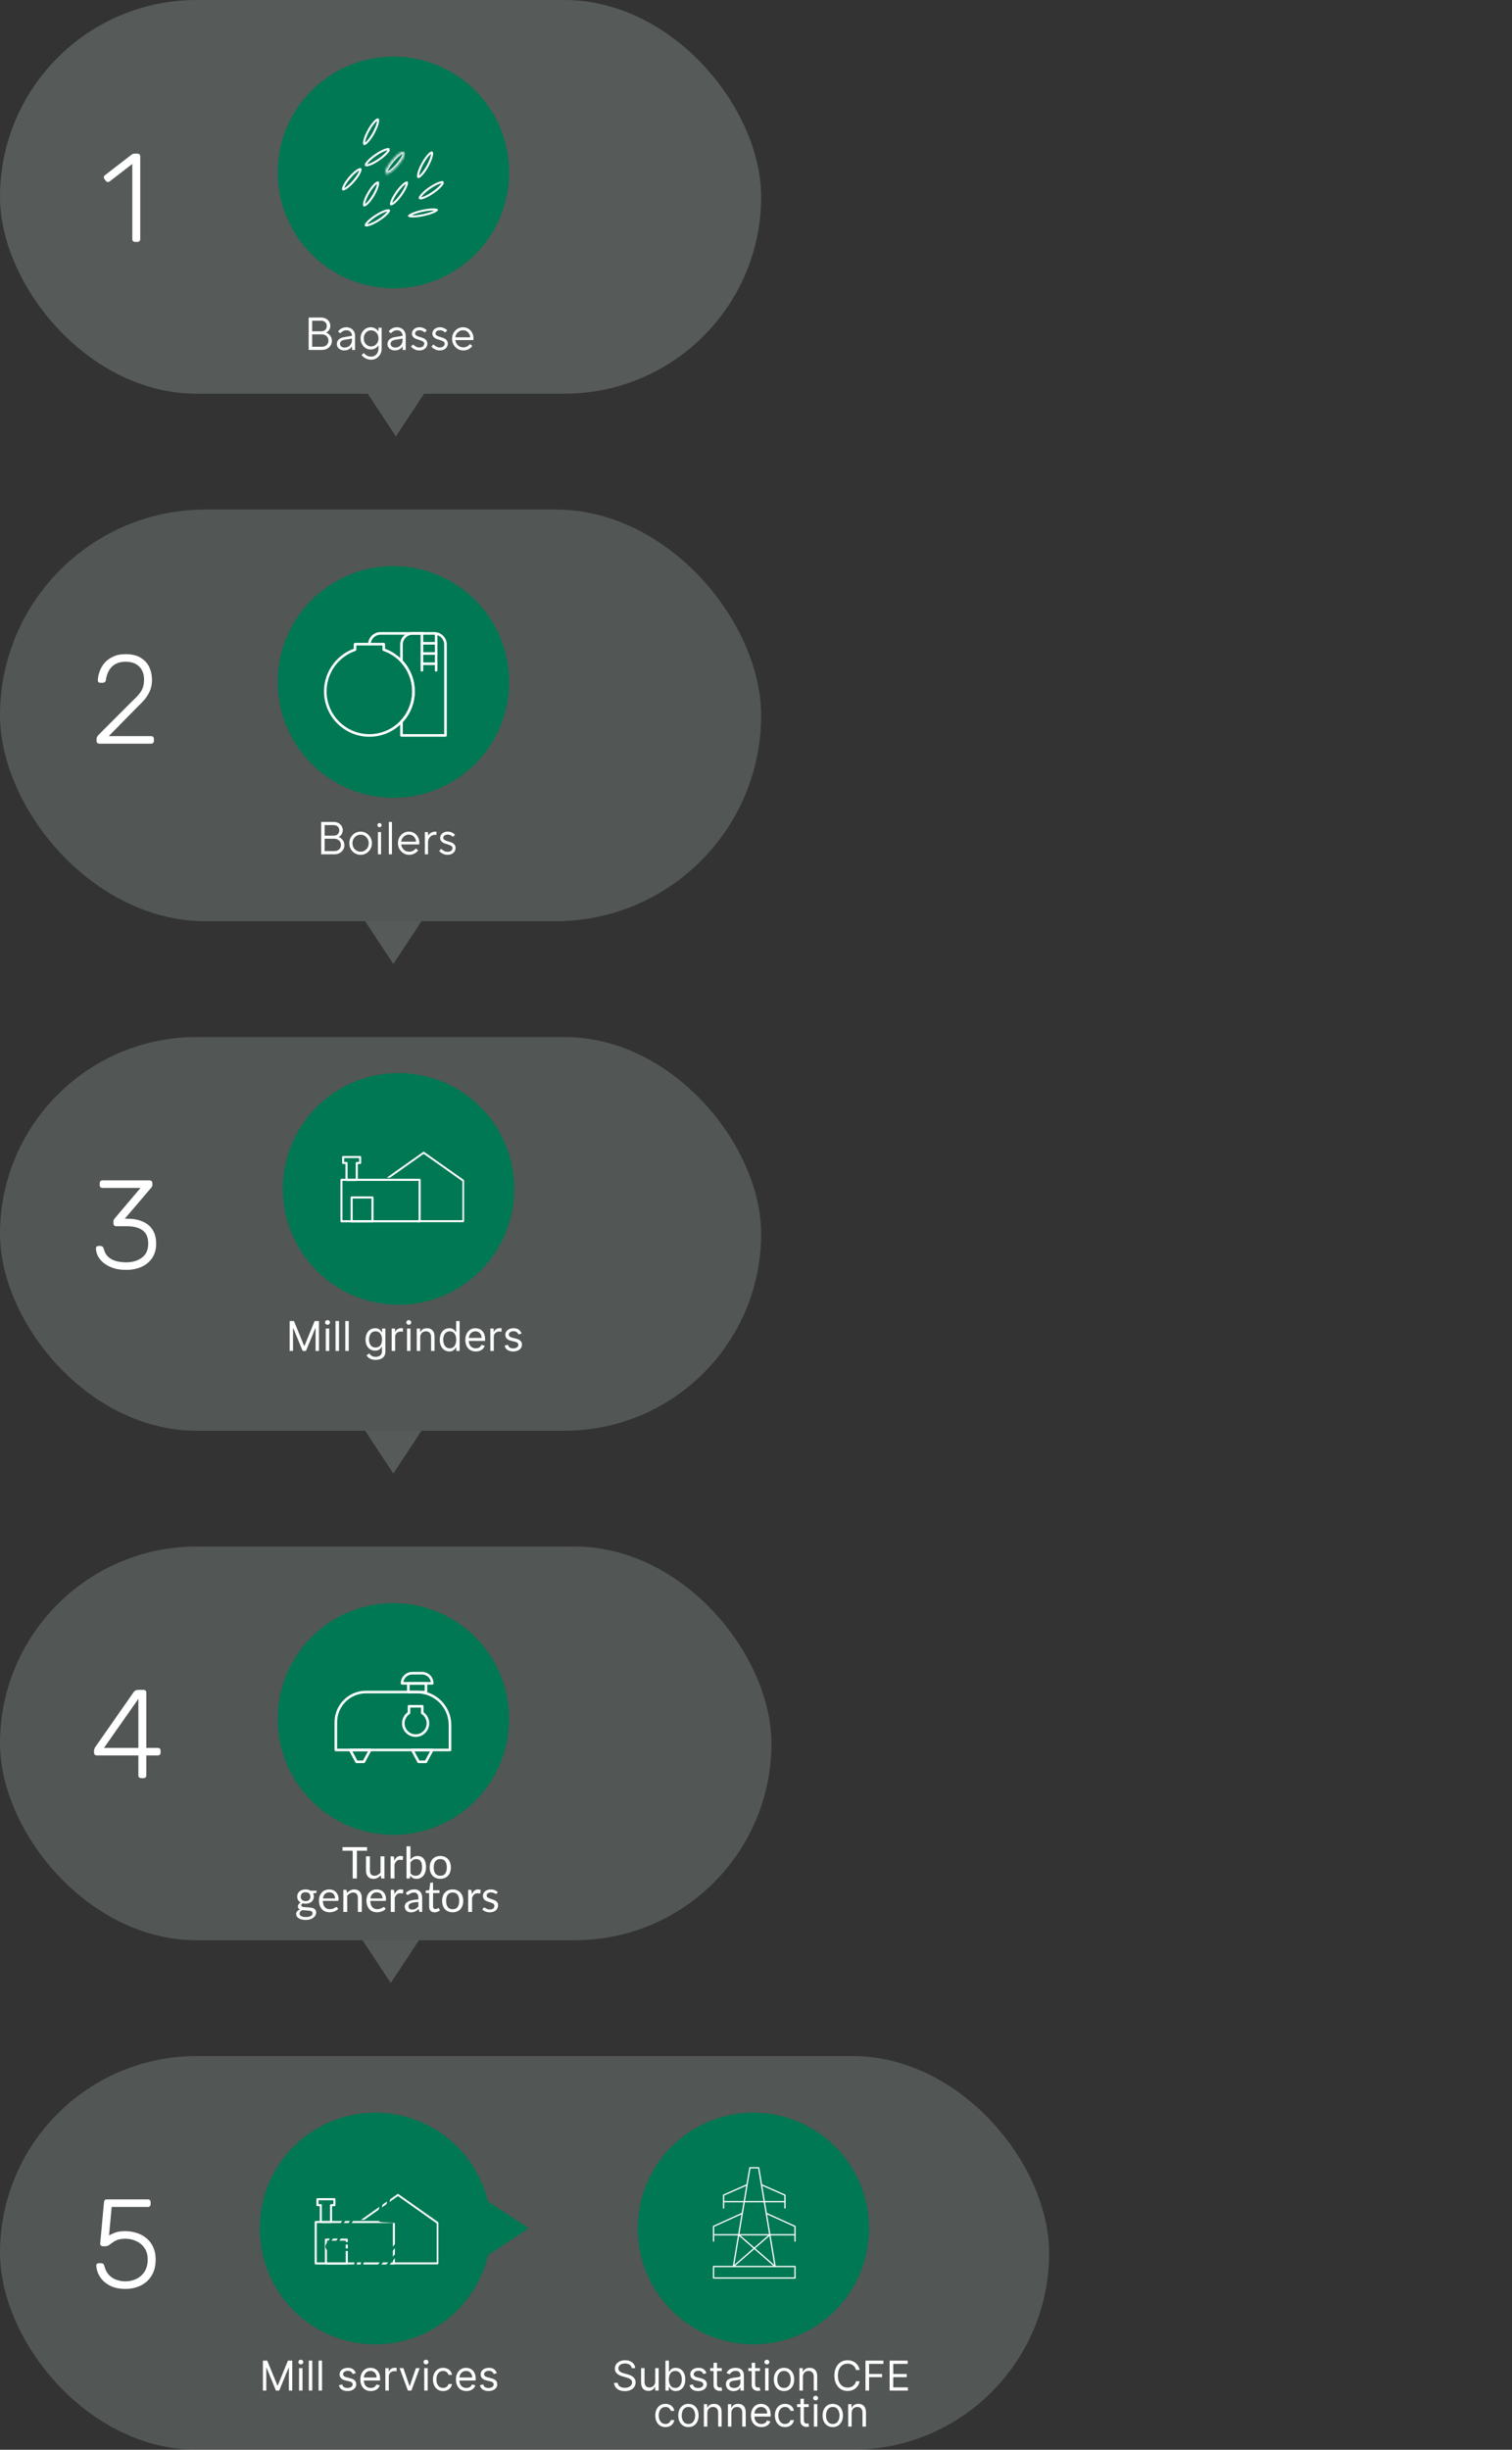<svg width="588" height="952" viewBox="0 0 588 952" fill="none" xmlns="http://www.w3.org/2000/svg">
<rect x="0" y="0" width="588" height="952" fill="#333333" stroke="none"/>
<rect y="403" width="296" height="153" rx="76.5" fill="#E2F8F1" fill-opacity="0.18"/>
<path d="M200 462.016C200 486.877 179.853 507.031 155 507.031C130.147 507.031 110 486.877 110 462.016C110 437.154 130.147 417 155 417C179.853 417 200 437.154 200 462.016Z" fill="#007853"/>
<path d="M112.636 513.364H114.317L118.272 523.023H118.408L122.363 513.364H124.045V525H122.727V516.159H122.613L118.977 525H117.704L114.067 516.159H113.954V525H112.636V513.364ZM126.688 525V516.273H128.029V525H126.688ZM127.37 514.818C127.109 514.818 126.883 514.729 126.694 514.551C126.508 514.373 126.415 514.159 126.415 513.909C126.415 513.659 126.508 513.445 126.694 513.267C126.883 513.089 127.109 513 127.37 513C127.631 513 127.855 513.089 128.04 513.267C128.23 513.445 128.325 513.659 128.325 513.909C128.325 514.159 128.23 514.373 128.04 514.551C127.855 514.729 127.631 514.818 127.37 514.818ZM131.826 513.364V525H130.485V513.364H131.826ZM135.623 513.364V525H134.282V513.364H135.623ZM146.102 528.455C145.454 528.455 144.897 528.371 144.431 528.205C143.965 528.042 143.577 527.826 143.266 527.557C142.96 527.292 142.715 527.008 142.533 526.705L143.602 525.955C143.723 526.114 143.876 526.295 144.062 526.5C144.247 526.708 144.501 526.888 144.823 527.04C145.149 527.195 145.575 527.273 146.102 527.273C146.806 527.273 147.388 527.102 147.846 526.761C148.304 526.42 148.533 525.886 148.533 525.159V523.386H148.42C148.321 523.545 148.181 523.742 147.999 523.977C147.821 524.208 147.564 524.415 147.227 524.597C146.893 524.775 146.442 524.864 145.874 524.864C145.17 524.864 144.537 524.697 143.977 524.364C143.42 524.03 142.978 523.545 142.653 522.909C142.331 522.273 142.17 521.5 142.17 520.591C142.17 519.697 142.327 518.919 142.641 518.256C142.956 517.589 143.393 517.074 143.954 516.71C144.514 516.343 145.162 516.159 145.897 516.159C146.465 516.159 146.916 516.254 147.249 516.443C147.586 516.629 147.844 516.841 148.022 517.08C148.204 517.314 148.344 517.508 148.442 517.659H148.579V516.273H149.874V525.25C149.874 526 149.704 526.61 149.363 527.08C149.026 527.553 148.571 527.9 147.999 528.119C147.431 528.343 146.799 528.455 146.102 528.455ZM146.056 523.659C146.594 523.659 147.049 523.536 147.42 523.29C147.791 523.044 148.073 522.689 148.266 522.227C148.46 521.765 148.556 521.212 148.556 520.568C148.556 519.939 148.461 519.384 148.272 518.903C148.083 518.422 147.802 518.045 147.431 517.773C147.06 517.5 146.602 517.364 146.056 517.364C145.488 517.364 145.014 517.508 144.636 517.795C144.261 518.083 143.978 518.47 143.789 518.955C143.603 519.439 143.511 519.977 143.511 520.568C143.511 521.174 143.605 521.71 143.795 522.176C143.988 522.638 144.272 523.002 144.647 523.267C145.026 523.528 145.496 523.659 146.056 523.659ZM152.329 525V516.273H153.624V517.591H153.715C153.874 517.159 154.162 516.809 154.579 516.54C154.996 516.271 155.465 516.136 155.988 516.136C156.086 516.136 156.21 516.138 156.357 516.142C156.505 516.146 156.617 516.152 156.692 516.159V517.523C156.647 517.511 156.543 517.494 156.38 517.472C156.221 517.445 156.052 517.432 155.874 517.432C155.45 517.432 155.071 517.521 154.738 517.699C154.408 517.873 154.147 518.116 153.954 518.426C153.764 518.733 153.67 519.083 153.67 519.477V525H152.329ZM158.282 525V516.273H159.623V525H158.282ZM158.964 514.818C158.702 514.818 158.477 514.729 158.288 514.551C158.102 514.373 158.009 514.159 158.009 513.909C158.009 513.659 158.102 513.445 158.288 513.267C158.477 513.089 158.702 513 158.964 513C159.225 513 159.449 513.089 159.634 513.267C159.824 513.445 159.918 513.659 159.918 513.909C159.918 514.159 159.824 514.373 159.634 514.551C159.449 514.729 159.225 514.818 158.964 514.818ZM163.42 519.75V525H162.079V516.273H163.374V517.636H163.488C163.692 517.193 164.003 516.837 164.42 516.568C164.836 516.295 165.374 516.159 166.033 516.159C166.624 516.159 167.141 516.28 167.585 516.523C168.028 516.761 168.372 517.125 168.619 517.614C168.865 518.098 168.988 518.712 168.988 519.455V525H167.647V519.545C167.647 518.86 167.469 518.326 167.113 517.943C166.757 517.557 166.268 517.364 165.647 517.364C165.219 517.364 164.836 517.456 164.499 517.642C164.166 517.828 163.903 518.098 163.71 518.455C163.516 518.811 163.42 519.242 163.42 519.75ZM174.734 525.182C174.006 525.182 173.364 524.998 172.808 524.631C172.251 524.259 171.815 523.737 171.501 523.062C171.186 522.384 171.029 521.583 171.029 520.659C171.029 519.742 171.186 518.947 171.501 518.273C171.815 517.598 172.253 517.078 172.813 516.71C173.374 516.343 174.022 516.159 174.756 516.159C175.325 516.159 175.773 516.254 176.103 516.443C176.436 516.629 176.69 516.841 176.864 517.08C177.042 517.314 177.181 517.508 177.279 517.659H177.393V513.364H178.734V525H177.438V523.659H177.279C177.181 523.818 177.04 524.019 176.859 524.261C176.677 524.5 176.417 524.714 176.08 524.903C175.743 525.089 175.294 525.182 174.734 525.182ZM174.915 523.977C175.453 523.977 175.908 523.837 176.279 523.557C176.65 523.273 176.933 522.881 177.126 522.381C177.319 521.877 177.415 521.295 177.415 520.636C177.415 519.985 177.321 519.415 177.131 518.926C176.942 518.434 176.662 518.051 176.29 517.778C175.919 517.502 175.461 517.364 174.915 517.364C174.347 517.364 173.874 517.509 173.495 517.801C173.12 518.089 172.838 518.481 172.648 518.977C172.463 519.47 172.37 520.023 172.37 520.636C172.37 521.258 172.465 521.822 172.654 522.33C172.847 522.833 173.131 523.235 173.506 523.534C173.885 523.83 174.355 523.977 174.915 523.977ZM185.035 525.182C184.194 525.182 183.469 524.996 182.859 524.625C182.253 524.25 181.785 523.727 181.455 523.057C181.129 522.383 180.967 521.598 180.967 520.705C180.967 519.811 181.129 519.023 181.455 518.341C181.785 517.655 182.243 517.121 182.83 516.739C183.421 516.352 184.111 516.159 184.898 516.159C185.353 516.159 185.802 516.235 186.245 516.386C186.688 516.538 187.092 516.784 187.455 517.125C187.819 517.462 188.109 517.909 188.325 518.466C188.54 519.023 188.648 519.708 188.648 520.523V521.091H181.921V519.932H187.285C187.285 519.439 187.186 519 186.989 518.614C186.796 518.227 186.52 517.922 186.16 517.699C185.804 517.475 185.383 517.364 184.898 517.364C184.364 517.364 183.902 517.496 183.512 517.761C183.126 518.023 182.828 518.364 182.62 518.784C182.412 519.205 182.308 519.655 182.308 520.136V520.909C182.308 521.568 182.421 522.127 182.648 522.585C182.879 523.04 183.2 523.386 183.609 523.625C184.018 523.86 184.493 523.977 185.035 523.977C185.387 523.977 185.705 523.928 185.989 523.83C186.277 523.727 186.525 523.576 186.734 523.375C186.942 523.17 187.103 522.917 187.217 522.614L188.512 522.977C188.376 523.417 188.147 523.803 187.825 524.136C187.503 524.466 187.105 524.723 186.631 524.909C186.158 525.091 185.626 525.182 185.035 525.182ZM190.688 525V516.273H191.984V517.591H192.075C192.234 517.159 192.522 516.809 192.938 516.54C193.355 516.271 193.825 516.136 194.347 516.136C194.446 516.136 194.569 516.138 194.717 516.142C194.864 516.146 194.976 516.152 195.052 516.159V517.523C195.006 517.511 194.902 517.494 194.739 517.472C194.58 517.445 194.412 517.432 194.234 517.432C193.809 517.432 193.431 517.521 193.097 517.699C192.768 517.873 192.506 518.116 192.313 518.426C192.124 518.733 192.029 519.083 192.029 519.477V525H190.688ZM202.823 518.227L201.619 518.568C201.543 518.367 201.431 518.172 201.283 517.983C201.139 517.79 200.942 517.631 200.692 517.506C200.442 517.381 200.122 517.318 199.732 517.318C199.198 517.318 198.753 517.441 198.397 517.688C198.045 517.93 197.869 518.239 197.869 518.614C197.869 518.947 197.99 519.21 198.232 519.403C198.475 519.597 198.853 519.758 199.369 519.886L200.664 520.205C201.444 520.394 202.026 520.684 202.408 521.074C202.791 521.46 202.982 521.958 202.982 522.568C202.982 523.068 202.838 523.515 202.55 523.909C202.266 524.303 201.869 524.614 201.357 524.841C200.846 525.068 200.251 525.182 199.573 525.182C198.683 525.182 197.946 524.989 197.363 524.602C196.78 524.216 196.41 523.652 196.255 522.909L197.528 522.591C197.649 523.061 197.878 523.413 198.215 523.648C198.556 523.883 199.001 524 199.55 524C200.175 524 200.672 523.867 201.039 523.602C201.41 523.333 201.596 523.011 201.596 522.636C201.596 522.333 201.49 522.08 201.278 521.875C201.066 521.667 200.74 521.511 200.3 521.409L198.846 521.068C198.047 520.879 197.46 520.585 197.085 520.188C196.713 519.786 196.528 519.284 196.528 518.682C196.528 518.189 196.666 517.754 196.942 517.375C197.223 516.996 197.603 516.699 198.085 516.483C198.569 516.267 199.119 516.159 199.732 516.159C200.596 516.159 201.274 516.348 201.766 516.727C202.263 517.106 202.615 517.606 202.823 518.227Z" fill="white"/>
<path d="M163.186 458.094H132.787C132.566 458.094 132.387 458.273 132.387 458.494V474.599C132.387 474.82 132.566 475 132.787 475H163.186C163.407 475 163.586 474.82 163.586 474.599V458.494C163.586 458.273 163.407 458.094 163.186 458.094ZM162.785 474.199H133.187V458.894H162.785V474.199Z" fill="white"/>
<path d="M140.449 451.94V449.626C140.449 449.404 140.269 449.225 140.048 449.225H133.454C133.232 449.225 133.053 449.404 133.053 449.626V451.94C133.053 452.161 133.232 452.341 133.454 452.341H134.358V458.531C134.358 458.752 134.538 458.931 134.758 458.931H138.742C138.963 458.931 139.143 458.752 139.143 458.531V452.341H140.047C140.269 452.341 140.449 452.161 140.449 451.94ZM139.648 451.541H138.743C138.521 451.541 138.342 451.72 138.342 451.94V458.13H135.161V451.94C135.161 451.72 134.981 451.541 134.76 451.541H133.856V450.026H139.648V451.541H139.648Z" fill="white"/>
<path d="M144.857 464.946H136.75C136.529 464.946 136.35 465.126 136.35 465.347V474.599C136.35 474.82 136.529 474.999 136.75 474.999H144.857C145.078 474.999 145.258 474.82 145.258 474.599V465.347C145.258 465.126 145.079 464.946 144.857 464.946ZM144.457 474.198H137.151V465.748H144.457V474.198Z" fill="white"/>
<path d="M180.314 458.488L164.925 447.629C164.824 447.558 164.699 447.559 164.597 447.629L150.391 457.653H151.667L164.761 448.414L179.829 459.045V474.176H162.246V474.952H180.152C180.33 474.952 180.475 474.778 180.475 474.563V458.822C180.473 458.685 180.413 458.557 180.314 458.488Z" fill="white"/>
<rect y="198" width="296" height="160" rx="80" fill="#E2F8F1" fill-opacity="0.18"/>
<rect width="296" height="153" rx="76.5" fill="#E2F8F1" fill-opacity="0.2"/>
<rect y="601" width="300" height="153" rx="76.5" fill="#E2F8F1" fill-opacity="0.18"/>
<rect y="799" width="408" height="153" rx="76.5" fill="#E2F8F1" fill-opacity="0.18"/>
<path d="M125.085 136H120.045V123.4H124.869C125.925 123.4 126.783 123.712 127.443 124.336C128.115 124.948 128.451 125.71 128.451 126.622C128.451 127.27 128.283 127.828 127.947 128.296C127.623 128.752 127.251 129.07 126.831 129.25C127.383 129.43 127.893 129.808 128.361 130.384C128.841 130.948 129.081 131.626 129.081 132.418C129.081 133.426 128.703 134.278 127.947 134.974C127.203 135.658 126.249 136 125.085 136ZM121.395 124.642V128.746H124.869C125.565 128.746 126.105 128.56 126.489 128.188C126.885 127.804 127.083 127.294 127.083 126.658C127.083 126.058 126.885 125.572 126.489 125.2C126.105 124.828 125.565 124.642 124.869 124.642H121.395ZM121.395 129.934V134.758H125.085C125.889 134.758 126.531 134.536 127.011 134.092C127.491 133.648 127.731 133.078 127.731 132.382C127.731 131.65 127.491 131.062 127.011 130.618C126.531 130.162 125.889 129.934 125.085 129.934H121.395ZM134.696 127.18C135.692 127.18 136.502 127.498 137.126 128.134C137.762 128.758 138.08 129.568 138.08 130.564V136H136.91V134.614H136.892C136.664 135.01 136.28 135.37 135.74 135.694C135.2 136.018 134.582 136.18 133.886 136.18C133.046 136.18 132.35 135.94 131.798 135.46C131.258 134.968 130.988 134.386 130.988 133.714C130.988 133.018 131.228 132.436 131.708 131.968C132.188 131.488 132.866 131.176 133.742 131.032L136.874 130.51V130.492C136.874 129.844 136.67 129.322 136.262 128.926C135.866 128.53 135.344 128.332 134.696 128.332C133.844 128.332 133.04 128.734 132.284 129.538L131.474 128.764C132.35 127.708 133.424 127.18 134.696 127.18ZM134.012 135.064C134.828 135.064 135.506 134.794 136.046 134.254C136.598 133.702 136.874 133.012 136.874 132.184V131.572L134.03 132.04C132.818 132.244 132.212 132.778 132.212 133.642C132.212 134.038 132.374 134.374 132.698 134.65C133.034 134.926 133.472 135.064 134.012 135.064ZM144.284 139.78C143.504 139.78 142.772 139.588 142.088 139.204C141.404 138.832 140.912 138.424 140.612 137.98L141.494 137.17C141.722 137.518 142.094 137.842 142.61 138.142C143.138 138.442 143.696 138.592 144.284 138.592C145.148 138.592 145.85 138.292 146.39 137.692C146.93 137.092 147.2 136.324 147.2 135.388V134.182H147.182C146.882 134.686 146.456 135.088 145.904 135.388C145.352 135.676 144.77 135.82 144.158 135.82C143.078 135.82 142.154 135.412 141.386 134.596C140.618 133.768 140.234 132.736 140.234 131.5C140.234 130.264 140.618 129.238 141.386 128.422C142.154 127.594 143.078 127.18 144.158 127.18C144.842 127.18 145.454 127.348 145.994 127.684C146.534 128.02 146.93 128.392 147.182 128.8H147.2V127.36H148.424V135.388C148.424 136.648 148.028 137.692 147.236 138.52C146.456 139.36 145.472 139.78 144.284 139.78ZM144.302 134.632C145.118 134.632 145.802 134.338 146.354 133.75C146.918 133.162 147.2 132.412 147.2 131.5C147.2 130.588 146.918 129.838 146.354 129.25C145.802 128.662 145.118 128.368 144.302 128.368C143.51 128.368 142.838 128.662 142.286 129.25C141.734 129.838 141.458 130.588 141.458 131.5C141.458 132.4 141.734 133.15 142.286 133.75C142.838 134.338 143.51 134.632 144.302 134.632ZM154.384 127.18C155.38 127.18 156.19 127.498 156.814 128.134C157.45 128.758 157.768 129.568 157.768 130.564V136H156.598V134.614H156.58C156.352 135.01 155.968 135.37 155.428 135.694C154.888 136.018 154.27 136.18 153.574 136.18C152.734 136.18 152.038 135.94 151.486 135.46C150.946 134.968 150.676 134.386 150.676 133.714C150.676 133.018 150.916 132.436 151.396 131.968C151.876 131.488 152.554 131.176 153.43 131.032L156.562 130.51V130.492C156.562 129.844 156.358 129.322 155.95 128.926C155.554 128.53 155.032 128.332 154.384 128.332C153.532 128.332 152.728 128.734 151.972 129.538L151.162 128.764C152.038 127.708 153.112 127.18 154.384 127.18ZM153.7 135.064C154.516 135.064 155.194 134.794 155.734 134.254C156.286 133.702 156.562 133.012 156.562 132.184V131.572L153.718 132.04C152.506 132.244 151.9 132.778 151.9 133.642C151.9 134.038 152.062 134.374 152.386 134.65C152.722 134.926 153.16 135.064 153.7 135.064ZM163.036 136.18C162.352 136.18 161.722 136.024 161.146 135.712C160.57 135.4 160.132 135.052 159.832 134.668L160.66 133.858C160.9 134.158 161.236 134.428 161.668 134.668C162.1 134.908 162.562 135.028 163.054 135.028C163.666 135.028 164.14 134.89 164.476 134.614C164.824 134.326 164.998 133.966 164.998 133.534C164.998 133.198 164.83 132.922 164.494 132.706C164.17 132.49 163.768 132.316 163.288 132.184C162.82 132.052 162.352 131.902 161.884 131.734C161.416 131.566 161.014 131.302 160.678 130.942C160.354 130.582 160.192 130.132 160.192 129.592C160.192 128.944 160.468 128.38 161.02 127.9C161.572 127.42 162.274 127.18 163.126 127.18C164.242 127.18 165.196 127.588 165.988 128.404L165.16 129.214C164.572 128.626 163.894 128.332 163.126 128.332C162.598 128.332 162.178 128.458 161.866 128.71C161.566 128.95 161.416 129.244 161.416 129.592C161.416 129.916 161.578 130.186 161.902 130.402C162.238 130.606 162.64 130.774 163.108 130.906C163.576 131.038 164.044 131.188 164.512 131.356C164.98 131.524 165.376 131.794 165.7 132.166C166.036 132.526 166.204 132.982 166.204 133.534C166.204 134.278 165.91 134.908 165.322 135.424C164.746 135.928 163.984 136.18 163.036 136.18ZM170.981 136.18C170.297 136.18 169.667 136.024 169.091 135.712C168.515 135.4 168.077 135.052 167.777 134.668L168.605 133.858C168.845 134.158 169.181 134.428 169.613 134.668C170.045 134.908 170.507 135.028 170.999 135.028C171.611 135.028 172.085 134.89 172.421 134.614C172.769 134.326 172.943 133.966 172.943 133.534C172.943 133.198 172.775 132.922 172.439 132.706C172.115 132.49 171.713 132.316 171.233 132.184C170.765 132.052 170.297 131.902 169.829 131.734C169.361 131.566 168.959 131.302 168.623 130.942C168.299 130.582 168.137 130.132 168.137 129.592C168.137 128.944 168.413 128.38 168.965 127.9C169.517 127.42 170.219 127.18 171.071 127.18C172.187 127.18 173.141 127.588 173.933 128.404L173.105 129.214C172.517 128.626 171.839 128.332 171.071 128.332C170.543 128.332 170.123 128.458 169.811 128.71C169.511 128.95 169.361 129.244 169.361 129.592C169.361 129.916 169.523 130.186 169.847 130.402C170.183 130.606 170.585 130.774 171.053 130.906C171.521 131.038 171.989 131.188 172.457 131.356C172.925 131.524 173.321 131.794 173.645 132.166C173.981 132.526 174.149 132.982 174.149 133.534C174.149 134.278 173.855 134.908 173.267 135.424C172.691 135.928 171.929 136.18 170.981 136.18ZM180.15 136.18C178.962 136.18 177.942 135.742 177.09 134.866C176.238 133.99 175.812 132.928 175.812 131.68C175.812 130.408 176.226 129.34 177.054 128.476C177.882 127.612 178.884 127.18 180.06 127.18C181.212 127.18 182.178 127.594 182.958 128.422C183.738 129.238 184.128 130.288 184.128 131.572C184.128 131.764 184.116 131.956 184.092 132.148H177.072C177.168 132.952 177.504 133.63 178.08 134.182C178.668 134.722 179.37 134.992 180.186 134.992C181.182 134.992 182.064 134.56 182.832 133.696L183.678 134.47C182.766 135.61 181.59 136.18 180.15 136.18ZM177.054 131.086H182.886C182.778 130.246 182.472 129.58 181.968 129.088C181.464 128.584 180.828 128.332 180.06 128.332C179.292 128.332 178.62 128.602 178.044 129.142C177.48 129.67 177.15 130.318 177.054 131.086Z" fill="white"/>
<path d="M198 67.016C198 91.877 177.853 112.031 153 112.031C128.147 112.031 108 91.877 108 67.016C108 42.154 128.147 22 153 22C177.853 22 198 42.154 198 67.016Z" fill="#007853"/>
<g clip-path="url(#clip0_850_1295)">
<path d="M158.235 70.901C158.247 70.927 158.282 71.023 158.252 71.272C158.216 71.564 158.102 71.963 157.902 72.445C157.506 73.406 156.808 74.627 155.9 75.873C154.993 77.117 154.064 78.126 153.302 78.756C152.918 79.073 152.597 79.277 152.356 79.374C152.193 79.44 152.119 79.436 152.094 79.432C152.081 79.403 152.048 79.306 152.078 79.062C152.114 78.769 152.229 78.371 152.428 77.889C152.824 76.929 153.52 75.709 154.427 74.466H154.428C155.335 73.22 156.264 72.208 157.026 71.578C157.41 71.261 157.732 71.057 157.973 70.96C158.137 70.894 158.211 70.897 158.235 70.901Z" stroke="white" stroke-width="0.8"/>
</g>
<g clip-path="url(#clip1_850_1295)">
<path d="M168.334 81.397C168.882 81.39 169.316 81.427 169.613 81.496C169.749 81.528 169.84 81.564 169.897 81.595C169.87 81.63 169.828 81.679 169.759 81.737C169.554 81.911 169.21 82.116 168.733 82.334C167.906 82.713 166.745 83.101 165.403 83.425L164.817 83.56C163.231 83.907 161.76 84.085 160.668 84.098C160.119 84.104 159.686 84.068 159.388 83.999C159.251 83.967 159.16 83.93 159.103 83.899C159.13 83.865 159.173 83.817 159.241 83.759C159.446 83.586 159.79 83.381 160.267 83.163C161.213 82.731 162.593 82.287 164.183 81.939L164.497 81.871V81.87C165.965 81.566 167.315 81.408 168.334 81.397Z" stroke="white" stroke-width="0.8"/>
</g>
<g clip-path="url(#clip2_850_1295)">
<path d="M150.905 81.725C151.153 81.71 151.246 81.751 151.271 81.765C151.274 81.788 151.276 81.868 151.188 82.05C151.07 82.294 150.838 82.615 150.488 82.99C149.794 83.735 148.706 84.627 147.386 85.478V85.48C146.065 86.334 144.785 86.971 143.789 87.315C143.289 87.489 142.88 87.581 142.584 87.598C142.327 87.612 142.238 87.567 142.217 87.555C142.213 87.532 142.211 87.452 142.299 87.269C142.416 87.025 142.648 86.706 142.997 86.331C143.673 85.605 144.725 84.739 146.001 83.906H146.005L146.104 83.842C147.424 82.99 148.705 82.352 149.7 82.007C150.2 81.833 150.609 81.742 150.905 81.725Z" stroke="white" stroke-width="0.8"/>
<path d="M146.954 70.905C146.956 70.906 146.957 70.906 146.957 70.906C146.957 70.907 146.959 70.908 146.96 70.909C146.964 70.914 146.972 70.924 146.981 70.946C147.003 70.994 147.025 71.077 147.03 71.209C147.042 71.474 146.988 71.854 146.855 72.333C146.592 73.285 146.046 74.534 145.275 75.844C144.505 77.153 143.667 78.254 142.944 78.975C142.581 79.337 142.261 79.587 142.007 79.725C141.88 79.793 141.785 79.826 141.719 79.837C141.687 79.842 141.667 79.841 141.655 79.84C141.65 79.839 141.646 79.838 141.645 79.838C141.643 79.837 141.642 79.837 141.642 79.837C141.641 79.837 141.64 79.836 141.639 79.834C141.635 79.83 141.627 79.819 141.617 79.797C141.596 79.749 141.574 79.666 141.568 79.534C141.557 79.269 141.611 78.889 141.743 78.41C142.006 77.458 142.552 76.209 143.323 74.898C144.094 73.589 144.931 72.489 145.654 71.769C146.018 71.406 146.337 71.155 146.591 71.018C146.717 70.949 146.813 70.917 146.879 70.906C146.911 70.901 146.932 70.901 146.943 70.902C146.949 70.903 146.952 70.905 146.954 70.905Z" stroke="white" stroke-width="0.8"/>
</g>
<g clip-path="url(#clip3_850_1295)">
<path d="M150.907 57.946C151.175 57.93 151.255 57.982 151.269 57.992C151.258 57.977 151.315 58.051 151.184 58.341C151.063 58.606 150.829 58.95 150.479 59.351C149.785 60.147 148.696 61.099 147.376 62.007H147.375C146.055 62.918 144.775 63.598 143.781 63.965C143.282 64.149 142.876 64.246 142.583 64.264C142.262 64.283 142.212 64.204 142.221 64.217L142.22 64.215L142.219 64.209C142.213 64.182 142.204 64.087 142.303 63.867C142.422 63.602 142.657 63.259 143.006 62.858C143.682 62.083 144.734 61.16 146.009 60.273H146.012L146.114 60.203C147.435 59.295 148.714 58.615 149.708 58.247C150.208 58.062 150.615 57.964 150.907 57.946Z" stroke="white" stroke-width="0.8"/>
<path d="M146.947 46.404C146.957 46.415 147.019 46.486 147.03 46.754C147.042 47.044 146.986 47.456 146.854 47.969C146.589 48.989 146.042 50.325 145.271 51.724C144.499 53.122 143.66 54.298 142.936 55.067C142.571 55.455 142.252 55.723 141.998 55.869C141.72 56.03 141.638 55.981 141.651 55.988C141.665 55.996 141.581 55.955 141.568 55.639C141.556 55.348 141.612 54.937 141.745 54.424C142.01 53.403 142.556 52.068 143.328 50.669C144.1 49.27 144.939 48.094 145.663 47.324C146.027 46.937 146.347 46.67 146.601 46.523C146.84 46.385 146.934 46.402 146.947 46.404Z" stroke="white" stroke-width="0.8"/>
</g>
<g clip-path="url(#clip4_850_1295)">
<path d="M171.907 70.779C172.175 70.763 172.255 70.815 172.269 70.825C172.258 70.81 172.315 70.884 172.184 71.174C172.063 71.439 171.829 71.783 171.479 72.184C170.785 72.98 169.696 73.932 168.376 74.84H168.375C167.055 75.751 165.775 76.431 164.781 76.798C164.282 76.982 163.876 77.079 163.583 77.097C163.262 77.116 163.212 77.037 163.221 77.05L163.22 77.048L163.219 77.042C163.213 77.015 163.204 76.92 163.303 76.7C163.422 76.435 163.657 76.092 164.006 75.691C164.682 74.916 165.734 73.993 167.009 73.106H167.012L167.114 73.036C168.435 72.128 169.714 71.448 170.708 71.08C171.208 70.895 171.615 70.797 171.907 70.779Z" stroke="white" stroke-width="0.8"/>
<path d="M167.947 59.237C167.957 59.248 168.019 59.319 168.03 59.587C168.042 59.877 167.986 60.289 167.854 60.802C167.589 61.822 167.042 63.158 166.271 64.557C165.499 65.955 164.66 67.131 163.936 67.9C163.571 68.287 163.252 68.556 162.998 68.702C162.72 68.863 162.638 68.814 162.651 68.821C162.665 68.829 162.581 68.788 162.568 68.472C162.556 68.181 162.612 67.77 162.745 67.257C163.01 66.236 163.556 64.901 164.328 63.502C165.1 62.103 165.939 60.927 166.663 60.157C167.027 59.77 167.347 59.503 167.601 59.356C167.84 59.218 167.934 59.235 167.947 59.237Z" stroke="white" stroke-width="0.8"/>
</g>
<g clip-path="url(#clip5_850_1295)">
<path d="M139.822 65.772C140.06 65.689 140.156 65.71 140.18 65.717C140.189 65.732 140.223 65.805 140.192 66.018C140.155 66.279 140.033 66.643 139.817 67.09C139.443 67.868 138.818 68.832 138.008 69.836L137.649 70.268C136.664 71.427 135.653 72.369 134.823 72.957C134.406 73.252 134.052 73.446 133.781 73.539C133.535 73.624 133.441 73.598 133.422 73.592C133.411 73.572 133.382 73.497 133.411 73.293C133.449 73.031 133.571 72.668 133.786 72.221C134.214 71.332 134.969 70.2 135.954 69.043V69.042C136.939 67.883 137.95 66.941 138.78 66.353C139.198 66.058 139.552 65.865 139.822 65.772Z" stroke="white" stroke-width="0.8"/>
<mask id="path-23-inside-1_850_1295" fill="white">
<path d="M157.323 58.922C156.685 58.439 154.548 59.951 152.546 62.301C150.544 64.651 149.442 66.946 150.079 67.429C150.717 67.912 152.854 66.394 154.856 64.045C156.857 61.695 157.965 59.4 157.328 58.917"/>
</mask>
<path d="M157.323 58.922L157.805 58.284C157.306 57.906 156.698 58.032 156.328 58.159C155.905 58.305 155.445 58.57 154.984 58.896C154.052 59.556 152.969 60.571 151.937 61.782L152.546 62.301L153.155 62.82C154.125 61.681 155.111 60.766 155.908 60.202C156.31 59.917 156.629 59.748 156.849 59.672C157.122 59.578 157.021 59.697 156.84 59.56L157.323 58.922ZM152.546 62.301L151.937 61.782C150.906 62.993 150.086 64.212 149.602 65.218C149.363 65.715 149.183 66.206 149.122 66.643C149.067 67.031 149.071 67.669 149.596 68.067L150.079 67.429L150.562 66.791C150.769 66.947 150.671 67.118 150.706 66.866C150.735 66.663 150.837 66.342 151.044 65.912C151.452 65.062 152.185 63.959 153.155 62.82L152.546 62.301ZM150.079 67.429L149.596 68.067C150.097 68.445 150.705 68.318 151.074 68.19C151.497 68.044 151.957 67.779 152.419 67.451C153.351 66.791 154.433 65.774 155.465 64.564L154.856 64.045L154.247 63.526C153.277 64.665 152.29 65.582 151.493 66.146C151.091 66.432 150.771 66.602 150.552 66.678C150.278 66.772 150.38 66.653 150.562 66.791L150.079 67.429ZM154.856 64.045L155.465 64.564C156.496 63.353 157.317 62.135 157.802 61.128C158.042 60.631 158.222 60.141 158.284 59.704C158.339 59.316 158.337 58.677 157.811 58.279L157.328 58.917L156.845 59.555C156.638 59.398 156.736 59.227 156.7 59.479C156.671 59.682 156.569 60.002 156.361 60.433C155.951 61.283 155.217 62.387 154.247 63.526L154.856 64.045Z" fill="white" mask="url(#path-23-inside-1_850_1295)"/>
</g>
<path d="M198 265.016C198 289.877 177.853 310.031 153 310.031C128.147 310.031 108 289.877 108 265.016C108 240.154 128.147 220 153 220C177.853 220 198 240.154 198 265.016Z" fill="#007853"/>
<path d="M191 866.016C191 890.877 170.853 911.031 146 911.031C121.147 911.031 101 890.877 101 866.016C101 841.154 121.147 821 146 821C170.853 821 191 841.154 191 866.016Z" fill="#007853"/>
<path d="M153.186 863.094H122.787C122.566 863.094 122.387 863.273 122.387 863.494V879.599C122.387 879.82 122.566 880 122.787 880H153.186C153.407 880 153.586 879.82 153.586 879.599V863.494C153.586 863.273 153.407 863.094 153.186 863.094ZM152.785 879.199H123.187V863.894H152.785V879.199Z" fill="white"/>
<path d="M130.449 856.94V854.626C130.449 854.404 130.269 854.225 130.048 854.225H123.454C123.232 854.225 123.053 854.404 123.053 854.626V856.94C123.053 857.161 123.232 857.341 123.454 857.341H124.358V863.531C124.358 863.752 124.538 863.931 124.758 863.931H128.742C128.963 863.931 129.143 863.752 129.143 863.531V857.341H130.047C130.269 857.341 130.449 857.161 130.449 856.94ZM129.648 856.541H128.743C128.521 856.541 128.342 856.72 128.342 856.94V863.13H125.161V856.94C125.161 856.72 124.981 856.541 124.76 856.541H123.856V855.026H129.648V856.541H129.648Z" fill="white"/>
<path d="M134.857 869.946H126.75C126.529 869.946 126.35 870.126 126.35 870.347V879.599C126.35 879.82 126.529 879.999 126.75 879.999H134.857C135.078 879.999 135.258 879.82 135.258 879.599V870.347C135.258 870.126 135.079 869.946 134.857 869.946ZM134.457 879.198H127.151V870.748H134.457V879.198Z" fill="white"/>
<path d="M170.314 863.488L154.925 852.629C154.824 852.558 154.699 852.559 154.597 852.629L140.391 862.653H141.667L154.761 853.414L169.829 864.045V879.176H152.246V879.952H170.152C170.33 879.952 170.475 879.778 170.475 879.563V863.822C170.473 863.685 170.413 863.557 170.314 863.488Z" fill="white"/>
<path d="M338 866.016C338 890.877 317.853 911.031 293 911.031C268.147 911.031 248 890.877 248 866.016C248 841.154 268.147 821 293 821C317.853 821 338 841.154 338 866.016Z" fill="#007853"/>
<path d="M198 668.016C198 692.877 177.853 713.031 153 713.031C128.147 713.031 108 692.877 108 668.016C108 643.154 128.147 623 153 623C177.853 623 198 643.154 198 668.016Z" fill="#007853"/>
<path d="M129.938 332H124.898V319.4H129.722C130.778 319.4 131.636 319.712 132.296 320.336C132.968 320.948 133.304 321.71 133.304 322.622C133.304 323.27 133.136 323.828 132.8 324.296C132.476 324.752 132.104 325.07 131.684 325.25C132.236 325.43 132.746 325.808 133.214 326.384C133.694 326.948 133.934 327.626 133.934 328.418C133.934 329.426 133.556 330.278 132.8 330.974C132.056 331.658 131.102 332 129.938 332ZM126.248 320.642V324.746H129.722C130.418 324.746 130.958 324.56 131.342 324.188C131.738 323.804 131.936 323.294 131.936 322.658C131.936 322.058 131.738 321.572 131.342 321.2C130.958 320.828 130.418 320.642 129.722 320.642H126.248ZM126.248 325.934V330.758H129.938C130.742 330.758 131.384 330.536 131.864 330.092C132.344 329.648 132.584 329.078 132.584 328.382C132.584 327.65 132.344 327.062 131.864 326.618C131.384 326.162 130.742 325.934 129.938 325.934H126.248ZM143.33 330.884C142.478 331.748 141.446 332.18 140.234 332.18C139.022 332.18 137.984 331.748 137.12 330.884C136.268 330.008 135.842 328.94 135.842 327.68C135.842 326.42 136.268 325.358 137.12 324.494C137.984 323.618 139.022 323.18 140.234 323.18C141.446 323.18 142.478 323.618 143.33 324.494C144.194 325.358 144.626 326.42 144.626 327.68C144.626 328.94 144.194 330.008 143.33 330.884ZM137.984 330.038C138.608 330.674 139.358 330.992 140.234 330.992C141.11 330.992 141.854 330.674 142.466 330.038C143.09 329.402 143.402 328.616 143.402 327.68C143.402 326.744 143.09 325.958 142.466 325.322C141.854 324.686 141.11 324.368 140.234 324.368C139.358 324.368 138.608 324.686 137.984 325.322C137.372 325.958 137.066 326.744 137.066 327.68C137.066 328.616 137.372 329.402 137.984 330.038ZM147.579 321.47C147.363 321.47 147.171 321.392 147.003 321.236C146.847 321.08 146.769 320.888 146.769 320.66C146.769 320.432 146.847 320.24 147.003 320.084C147.171 319.928 147.363 319.85 147.579 319.85C147.807 319.85 147.999 319.928 148.155 320.084C148.323 320.24 148.407 320.432 148.407 320.66C148.407 320.888 148.323 321.08 148.155 321.236C147.999 321.392 147.807 321.47 147.579 321.47ZM148.191 332H146.967V323.36H148.191V332ZM152.427 332H151.203V319.4H152.427V332ZM159.094 332.18C157.906 332.18 156.886 331.742 156.034 330.866C155.182 329.99 154.756 328.928 154.756 327.68C154.756 326.408 155.17 325.34 155.998 324.476C156.826 323.612 157.828 323.18 159.004 323.18C160.156 323.18 161.122 323.594 161.902 324.422C162.682 325.238 163.072 326.288 163.072 327.572C163.072 327.764 163.06 327.956 163.036 328.148H156.016C156.112 328.952 156.448 329.63 157.024 330.182C157.612 330.722 158.314 330.992 159.13 330.992C160.126 330.992 161.008 330.56 161.776 329.696L162.622 330.47C161.71 331.61 160.534 332.18 159.094 332.18ZM155.998 327.086H161.83C161.722 326.246 161.416 325.58 160.912 325.088C160.408 324.584 159.772 324.332 159.004 324.332C158.236 324.332 157.564 324.602 156.988 325.142C156.424 325.67 156.094 326.318 155.998 327.086ZM166.453 332H165.229V323.36H166.453V324.71H166.471C166.699 324.314 167.065 323.96 167.569 323.648C168.085 323.336 168.667 323.18 169.315 323.18H169.711V324.44C169.543 324.416 169.375 324.404 169.207 324.404C168.439 324.404 167.785 324.686 167.245 325.25C166.717 325.802 166.453 326.492 166.453 327.32V332ZM174.006 332.18C173.322 332.18 172.692 332.024 172.116 331.712C171.54 331.4 171.102 331.052 170.802 330.668L171.63 329.858C171.87 330.158 172.206 330.428 172.638 330.668C173.07 330.908 173.532 331.028 174.024 331.028C174.636 331.028 175.11 330.89 175.446 330.614C175.794 330.326 175.968 329.966 175.968 329.534C175.968 329.198 175.8 328.922 175.464 328.706C175.14 328.49 174.738 328.316 174.258 328.184C173.79 328.052 173.322 327.902 172.854 327.734C172.386 327.566 171.984 327.302 171.648 326.942C171.324 326.582 171.162 326.132 171.162 325.592C171.162 324.944 171.438 324.38 171.99 323.9C172.542 323.42 173.244 323.18 174.096 323.18C175.212 323.18 176.166 323.588 176.958 324.404L176.13 325.214C175.542 324.626 174.864 324.332 174.096 324.332C173.568 324.332 173.148 324.458 172.836 324.71C172.536 324.95 172.386 325.244 172.386 325.592C172.386 325.916 172.548 326.186 172.872 326.402C173.208 326.606 173.61 326.774 174.078 326.906C174.546 327.038 175.014 327.188 175.482 327.356C175.95 327.524 176.346 327.794 176.67 328.166C177.006 328.526 177.174 328.982 177.174 329.534C177.174 330.278 176.88 330.908 176.292 331.424C175.716 331.928 174.954 332.18 174.006 332.18Z" fill="white"/>
<path d="M205.62 865.958L189 854.999L189 876.918L205.62 865.958Z" fill="#007853"/>
<path d="M245.656 920.273C245.587 919.697 245.311 919.25 244.826 918.932C244.341 918.614 243.746 918.455 243.042 918.455C242.527 918.455 242.076 918.538 241.69 918.705C241.307 918.871 241.008 919.1 240.792 919.392C240.58 919.684 240.474 920.015 240.474 920.386C240.474 920.697 240.548 920.964 240.695 921.188C240.847 921.407 241.04 921.591 241.275 921.739C241.51 921.883 241.756 922.002 242.013 922.097C242.271 922.187 242.508 922.261 242.724 922.318L243.906 922.636C244.209 922.716 244.546 922.826 244.917 922.966C245.292 923.106 245.65 923.297 245.991 923.54C246.335 923.778 246.62 924.085 246.843 924.46C247.067 924.835 247.178 925.295 247.178 925.841C247.178 926.47 247.013 927.038 246.684 927.545C246.358 928.053 245.881 928.456 245.252 928.756C244.627 929.055 243.868 929.205 242.974 929.205C242.14 929.205 241.419 929.07 240.809 928.801C240.203 928.532 239.726 928.157 239.377 927.676C239.032 927.195 238.837 926.636 238.792 926H240.246C240.284 926.439 240.432 926.803 240.69 927.091C240.951 927.375 241.281 927.587 241.678 927.727C242.08 927.864 242.512 927.932 242.974 927.932C243.512 927.932 243.995 927.845 244.423 927.67C244.851 927.492 245.19 927.246 245.44 926.932C245.69 926.614 245.815 926.242 245.815 925.818C245.815 925.432 245.707 925.117 245.491 924.875C245.275 924.633 244.991 924.436 244.638 924.284C244.286 924.133 243.906 924 243.496 923.886L242.065 923.477C241.156 923.216 240.436 922.843 239.906 922.358C239.375 921.873 239.11 921.239 239.11 920.455C239.11 919.803 239.286 919.235 239.638 918.75C239.995 918.261 240.472 917.883 241.07 917.614C241.673 917.341 242.345 917.205 243.087 917.205C243.837 917.205 244.504 917.339 245.087 917.608C245.671 917.873 246.133 918.237 246.474 918.699C246.818 919.161 247 919.686 247.019 920.273H245.656ZM254.813 925.432V920.273H256.154V929H254.813V927.523H254.722C254.518 927.966 254.2 928.343 253.768 928.653C253.336 928.96 252.79 929.114 252.131 929.114C251.586 929.114 251.101 928.994 250.677 928.756C250.253 928.513 249.919 928.15 249.677 927.665C249.434 927.176 249.313 926.561 249.313 925.818V920.273H250.654V925.727C250.654 926.364 250.832 926.871 251.188 927.25C251.548 927.629 252.006 927.818 252.563 927.818C252.897 927.818 253.236 927.733 253.58 927.562C253.929 927.392 254.22 927.131 254.455 926.778C254.694 926.426 254.813 925.977 254.813 925.432ZM258.792 929V917.364H260.133V921.659H260.246C260.345 921.508 260.481 921.314 260.656 921.08C260.834 920.841 261.087 920.629 261.417 920.443C261.75 920.254 262.201 920.159 262.769 920.159C263.504 920.159 264.152 920.343 264.712 920.71C265.273 921.078 265.71 921.598 266.025 922.273C266.339 922.947 266.496 923.742 266.496 924.659C266.496 925.583 266.339 926.384 266.025 927.062C265.71 927.737 265.275 928.259 264.718 928.631C264.161 928.998 263.519 929.182 262.792 929.182C262.231 929.182 261.782 929.089 261.445 928.903C261.108 928.714 260.849 928.5 260.667 928.261C260.485 928.019 260.345 927.818 260.246 927.659H260.087V929H258.792ZM260.11 924.636C260.11 925.295 260.207 925.877 260.4 926.381C260.593 926.881 260.875 927.273 261.246 927.557C261.618 927.837 262.072 927.977 262.61 927.977C263.171 927.977 263.638 927.83 264.013 927.534C264.392 927.235 264.676 926.833 264.866 926.33C265.059 925.822 265.156 925.258 265.156 924.636C265.156 924.023 265.061 923.47 264.871 922.977C264.686 922.481 264.404 922.089 264.025 921.801C263.65 921.509 263.178 921.364 262.61 921.364C262.065 921.364 261.606 921.502 261.235 921.778C260.864 922.051 260.584 922.434 260.394 922.926C260.205 923.415 260.11 923.985 260.11 924.636ZM274.729 922.227L273.525 922.568C273.449 922.367 273.337 922.172 273.19 921.983C273.046 921.79 272.849 921.631 272.599 921.506C272.349 921.381 272.029 921.318 271.638 921.318C271.104 921.318 270.659 921.441 270.303 921.688C269.951 921.93 269.775 922.239 269.775 922.614C269.775 922.947 269.896 923.21 270.138 923.403C270.381 923.597 270.76 923.758 271.275 923.886L272.57 924.205C273.351 924.394 273.932 924.684 274.315 925.074C274.697 925.46 274.888 925.958 274.888 926.568C274.888 927.068 274.745 927.515 274.457 927.909C274.173 928.303 273.775 928.614 273.263 928.841C272.752 929.068 272.157 929.182 271.479 929.182C270.589 929.182 269.853 928.989 269.269 928.602C268.686 928.216 268.317 927.652 268.161 926.909L269.434 926.591C269.555 927.061 269.784 927.413 270.121 927.648C270.462 927.883 270.907 928 271.457 928C272.082 928 272.578 927.867 272.945 927.602C273.317 927.333 273.502 927.011 273.502 926.636C273.502 926.333 273.396 926.08 273.184 925.875C272.972 925.667 272.646 925.511 272.207 925.409L270.752 925.068C269.953 924.879 269.366 924.585 268.991 924.188C268.62 923.786 268.434 923.284 268.434 922.682C268.434 922.189 268.572 921.754 268.849 921.375C269.129 920.996 269.51 920.699 269.991 920.483C270.476 920.267 271.025 920.159 271.638 920.159C272.502 920.159 273.18 920.348 273.673 920.727C274.169 921.106 274.521 921.606 274.729 922.227ZM280.702 920.273V921.409H276.18V920.273H280.702ZM277.498 918.182H278.839V926.5C278.839 926.879 278.894 927.163 279.004 927.352C279.117 927.538 279.261 927.663 279.435 927.727C279.613 927.788 279.801 927.818 279.998 927.818C280.146 927.818 280.267 927.811 280.362 927.795C280.456 927.777 280.532 927.761 280.589 927.75L280.862 928.955C280.771 928.989 280.644 929.023 280.481 929.057C280.318 929.095 280.112 929.114 279.862 929.114C279.483 929.114 279.112 929.032 278.748 928.869C278.388 928.706 278.089 928.458 277.85 928.125C277.615 927.792 277.498 927.371 277.498 926.864V918.182ZM285.288 929.205C284.735 929.205 284.233 929.1 283.782 928.892C283.331 928.68 282.973 928.375 282.708 927.977C282.443 927.576 282.31 927.091 282.31 926.523C282.31 926.023 282.409 925.617 282.606 925.307C282.803 924.992 283.066 924.746 283.396 924.568C283.725 924.39 284.089 924.258 284.487 924.17C284.888 924.08 285.291 924.008 285.697 923.955C286.227 923.886 286.657 923.835 286.987 923.801C287.32 923.763 287.562 923.701 287.714 923.614C287.869 923.527 287.947 923.375 287.947 923.159V923.114C287.947 922.553 287.793 922.117 287.487 921.807C287.183 921.496 286.723 921.341 286.106 921.341C285.466 921.341 284.964 921.481 284.6 921.761C284.237 922.042 283.981 922.341 283.833 922.659L282.56 922.205C282.788 921.674 283.091 921.261 283.469 920.966C283.852 920.667 284.269 920.458 284.719 920.341C285.174 920.22 285.621 920.159 286.06 920.159C286.341 920.159 286.663 920.193 287.026 920.261C287.394 920.326 287.748 920.46 288.089 920.665C288.433 920.869 288.719 921.178 288.947 921.591C289.174 922.004 289.288 922.557 289.288 923.25V929H287.947V927.818H287.879C287.788 928.008 287.636 928.21 287.424 928.426C287.212 928.642 286.93 928.826 286.577 928.977C286.225 929.129 285.795 929.205 285.288 929.205ZM285.492 928C286.022 928 286.469 927.896 286.833 927.688C287.201 927.479 287.477 927.21 287.663 926.881C287.852 926.551 287.947 926.205 287.947 925.841V924.614C287.89 924.682 287.765 924.744 287.572 924.801C287.382 924.854 287.163 924.902 286.913 924.943C286.666 924.981 286.426 925.015 286.191 925.045C285.96 925.072 285.772 925.095 285.629 925.114C285.28 925.159 284.954 925.233 284.651 925.335C284.352 925.434 284.11 925.583 283.924 925.784C283.742 925.981 283.651 926.25 283.651 926.591C283.651 927.057 283.824 927.409 284.168 927.648C284.517 927.883 284.958 928 285.492 928ZM295.531 920.273V921.409H291.008V920.273H295.531ZM292.326 918.182H293.667V926.5C293.667 926.879 293.722 927.163 293.832 927.352C293.945 927.538 294.089 927.663 294.263 927.727C294.442 927.788 294.629 927.818 294.826 927.818C294.974 927.818 295.095 927.811 295.19 927.795C295.284 927.777 295.36 927.761 295.417 927.75L295.69 928.955C295.599 928.989 295.472 929.023 295.309 929.057C295.146 929.095 294.94 929.114 294.69 929.114C294.311 929.114 293.94 929.032 293.576 928.869C293.216 928.706 292.917 928.458 292.678 928.125C292.443 927.792 292.326 927.371 292.326 926.864V918.182ZM297.548 929V920.273H298.888V929H297.548ZM298.229 918.818C297.968 918.818 297.743 918.729 297.553 918.551C297.368 918.373 297.275 918.159 297.275 917.909C297.275 917.659 297.368 917.445 297.553 917.267C297.743 917.089 297.968 917 298.229 917C298.491 917 298.714 917.089 298.9 917.267C299.089 917.445 299.184 917.659 299.184 917.909C299.184 918.159 299.089 918.373 298.9 918.551C298.714 918.729 298.491 918.818 298.229 918.818ZM304.89 929.182C304.102 929.182 303.411 928.994 302.816 928.619C302.225 928.244 301.763 927.72 301.43 927.045C301.1 926.371 300.935 925.583 300.935 924.682C300.935 923.773 301.1 922.979 301.43 922.301C301.763 921.623 302.225 921.097 302.816 920.722C303.411 920.347 304.102 920.159 304.89 920.159C305.678 920.159 306.367 920.347 306.958 920.722C307.553 921.097 308.015 921.623 308.344 922.301C308.678 922.979 308.844 923.773 308.844 924.682C308.844 925.583 308.678 926.371 308.344 927.045C308.015 927.72 307.553 928.244 306.958 928.619C306.367 928.994 305.678 929.182 304.89 929.182ZM304.89 927.977C305.488 927.977 305.981 927.824 306.367 927.517C306.754 927.21 307.04 926.807 307.225 926.307C307.411 925.807 307.504 925.265 307.504 924.682C307.504 924.098 307.411 923.555 307.225 923.051C307.04 922.547 306.754 922.14 306.367 921.83C305.981 921.519 305.488 921.364 304.89 921.364C304.291 921.364 303.799 921.519 303.413 921.83C303.026 922.14 302.74 922.547 302.555 923.051C302.369 923.555 302.276 924.098 302.276 924.682C302.276 925.265 302.369 925.807 302.555 926.307C302.74 926.807 303.026 927.21 303.413 927.517C303.799 927.824 304.291 927.977 304.89 927.977ZM312.232 923.75V929H310.891V920.273H312.187V921.636H312.3C312.505 921.193 312.816 920.837 313.232 920.568C313.649 920.295 314.187 920.159 314.846 920.159C315.437 920.159 315.954 920.28 316.397 920.523C316.84 920.761 317.185 921.125 317.431 921.614C317.677 922.098 317.8 922.712 317.8 923.455V929H316.46V923.545C316.46 922.86 316.281 922.326 315.925 921.943C315.569 921.557 315.081 921.364 314.46 921.364C314.031 921.364 313.649 921.456 313.312 921.642C312.978 921.828 312.715 922.098 312.522 922.455C312.329 922.811 312.232 923.242 312.232 923.75ZM334.296 921H332.887C332.804 920.595 332.658 920.239 332.45 919.932C332.245 919.625 331.995 919.367 331.7 919.159C331.408 918.947 331.084 918.788 330.728 918.682C330.372 918.576 330.001 918.523 329.614 918.523C328.91 918.523 328.272 918.701 327.7 919.057C327.131 919.413 326.679 919.938 326.342 920.631C326.008 921.324 325.842 922.174 325.842 923.182C325.842 924.189 326.008 925.04 326.342 925.733C326.679 926.426 327.131 926.951 327.7 927.307C328.272 927.663 328.91 927.841 329.614 927.841C330.001 927.841 330.372 927.788 330.728 927.682C331.084 927.576 331.408 927.419 331.7 927.21C331.995 926.998 332.245 926.739 332.45 926.432C332.658 926.121 332.804 925.765 332.887 925.364H334.296C334.19 925.958 333.997 926.491 333.717 926.96C333.436 927.43 333.088 927.83 332.671 928.159C332.254 928.485 331.787 928.733 331.268 928.903C330.753 929.074 330.201 929.159 329.614 929.159C328.622 929.159 327.739 928.917 326.967 928.432C326.194 927.947 325.586 927.258 325.143 926.364C324.7 925.47 324.478 924.409 324.478 923.182C324.478 921.955 324.7 920.894 325.143 920C325.586 919.106 326.194 918.417 326.967 917.932C327.739 917.447 328.622 917.205 329.614 917.205C330.201 917.205 330.753 917.29 331.268 917.46C331.787 917.631 332.254 917.881 332.671 918.21C333.088 918.536 333.436 918.934 333.717 919.403C333.997 919.869 334.19 920.402 334.296 921ZM336.573 929V917.364H343.55V918.614H337.982V922.545H343.028V923.795H337.982V929H336.573ZM345.964 929V917.364H352.987V918.614H347.373V922.545H352.623V923.795H347.373V927.75H353.077V929H345.964ZM258.788 943.182C257.97 943.182 257.266 942.989 256.675 942.602C256.084 942.216 255.629 941.684 255.311 941.006C254.993 940.328 254.834 939.553 254.834 938.682C254.834 937.795 254.997 937.013 255.322 936.335C255.652 935.653 256.11 935.121 256.697 934.739C257.288 934.352 257.978 934.159 258.766 934.159C259.379 934.159 259.932 934.273 260.425 934.5C260.917 934.727 261.321 935.045 261.635 935.455C261.949 935.864 262.144 936.341 262.22 936.886H260.879C260.777 936.489 260.55 936.136 260.197 935.83C259.849 935.519 259.379 935.364 258.788 935.364C258.266 935.364 257.807 935.5 257.413 935.773C257.023 936.042 256.718 936.422 256.499 936.915C256.283 937.403 256.175 937.977 256.175 938.636C256.175 939.311 256.281 939.898 256.493 940.398C256.709 940.898 257.012 941.286 257.402 941.562C257.796 941.839 258.258 941.977 258.788 941.977C259.137 941.977 259.453 941.917 259.737 941.795C260.021 941.674 260.262 941.5 260.459 941.273C260.656 941.045 260.796 940.773 260.879 940.455H262.22C262.144 940.97 261.957 941.434 261.658 941.847C261.362 942.256 260.97 942.581 260.482 942.824C259.997 943.062 259.432 943.182 258.788 943.182ZM267.726 943.182C266.938 943.182 266.247 942.994 265.652 942.619C265.061 942.244 264.599 941.72 264.266 941.045C263.936 940.371 263.771 939.583 263.771 938.682C263.771 937.773 263.936 936.979 264.266 936.301C264.599 935.623 265.061 935.097 265.652 934.722C266.247 934.347 266.938 934.159 267.726 934.159C268.514 934.159 269.203 934.347 269.794 934.722C270.389 935.097 270.851 935.623 271.18 936.301C271.514 936.979 271.68 937.773 271.68 938.682C271.68 939.583 271.514 940.371 271.18 941.045C270.851 941.72 270.389 942.244 269.794 942.619C269.203 942.994 268.514 943.182 267.726 943.182ZM267.726 941.977C268.324 941.977 268.817 941.824 269.203 941.517C269.589 941.21 269.875 940.807 270.061 940.307C270.247 939.807 270.339 939.265 270.339 938.682C270.339 938.098 270.247 937.555 270.061 937.051C269.875 936.547 269.589 936.14 269.203 935.83C268.817 935.519 268.324 935.364 267.726 935.364C267.127 935.364 266.635 935.519 266.249 935.83C265.862 936.14 265.576 936.547 265.391 937.051C265.205 937.555 265.112 938.098 265.112 938.682C265.112 939.265 265.205 939.807 265.391 940.307C265.576 940.807 265.862 941.21 266.249 941.517C266.635 941.824 267.127 941.977 267.726 941.977ZM275.068 937.75V943H273.727V934.273H275.023V935.636H275.136C275.341 935.193 275.652 934.837 276.068 934.568C276.485 934.295 277.023 934.159 277.682 934.159C278.273 934.159 278.79 934.28 279.233 934.523C279.676 934.761 280.021 935.125 280.267 935.614C280.513 936.098 280.636 936.712 280.636 937.455V943H279.295V937.545C279.295 936.86 279.117 936.326 278.761 935.943C278.405 935.557 277.917 935.364 277.295 935.364C276.867 935.364 276.485 935.456 276.148 935.642C275.814 935.828 275.551 936.098 275.358 936.455C275.165 936.811 275.068 937.242 275.068 937.75ZM284.428 937.75V943H283.087V934.273H284.382V935.636H284.496C284.7 935.193 285.011 934.837 285.428 934.568C285.844 934.295 286.382 934.159 287.041 934.159C287.632 934.159 288.149 934.28 288.592 934.523C289.036 934.761 289.38 935.125 289.626 935.614C289.873 936.098 289.996 936.712 289.996 937.455V943H288.655V937.545C288.655 936.86 288.477 936.326 288.121 935.943C287.765 935.557 287.276 935.364 286.655 935.364C286.227 935.364 285.844 935.456 285.507 935.642C285.174 935.828 284.911 936.098 284.717 936.455C284.524 936.811 284.428 937.242 284.428 937.75ZM296.105 943.182C295.264 943.182 294.539 942.996 293.929 942.625C293.323 942.25 292.855 941.727 292.526 941.057C292.2 940.383 292.037 939.598 292.037 938.705C292.037 937.811 292.2 937.023 292.526 936.341C292.855 935.655 293.313 935.121 293.901 934.739C294.491 934.352 295.181 934.159 295.969 934.159C296.423 934.159 296.872 934.235 297.315 934.386C297.759 934.538 298.162 934.784 298.526 935.125C298.889 935.462 299.179 935.909 299.395 936.466C299.611 937.023 299.719 937.708 299.719 938.523V939.091H292.991V937.932H298.355C298.355 937.439 298.257 937 298.06 936.614C297.866 936.227 297.59 935.922 297.23 935.699C296.874 935.475 296.454 935.364 295.969 935.364C295.435 935.364 294.973 935.496 294.582 935.761C294.196 936.023 293.899 936.364 293.69 936.784C293.482 937.205 293.378 937.655 293.378 938.136V938.909C293.378 939.568 293.491 940.127 293.719 940.585C293.95 941.04 294.27 941.386 294.679 941.625C295.088 941.86 295.563 941.977 296.105 941.977C296.457 941.977 296.776 941.928 297.06 941.83C297.348 941.727 297.596 941.576 297.804 941.375C298.012 941.17 298.173 940.917 298.287 940.614L299.582 940.977C299.446 941.417 299.217 941.803 298.895 942.136C298.573 942.466 298.175 942.723 297.702 942.909C297.228 943.091 296.696 943.182 296.105 943.182ZM305.304 943.182C304.486 943.182 303.781 942.989 303.19 942.602C302.599 942.216 302.145 941.684 301.827 941.006C301.509 940.328 301.349 939.553 301.349 938.682C301.349 937.795 301.512 937.013 301.838 936.335C302.168 935.653 302.626 935.121 303.213 934.739C303.804 934.352 304.493 934.159 305.281 934.159C305.895 934.159 306.448 934.273 306.94 934.5C307.433 934.727 307.836 935.045 308.151 935.455C308.465 935.864 308.66 936.341 308.736 936.886H307.395C307.293 936.489 307.065 936.136 306.713 935.83C306.365 935.519 305.895 935.364 305.304 935.364C304.781 935.364 304.323 935.5 303.929 935.773C303.539 936.042 303.234 936.422 303.014 936.915C302.798 937.403 302.69 937.977 302.69 938.636C302.69 939.311 302.796 939.898 303.009 940.398C303.224 940.898 303.527 941.286 303.918 941.562C304.312 941.839 304.774 941.977 305.304 941.977C305.652 941.977 305.969 941.917 306.253 941.795C306.537 941.674 306.777 941.5 306.974 941.273C307.171 941.045 307.312 940.773 307.395 940.455H308.736C308.66 940.97 308.473 941.434 308.173 941.847C307.878 942.256 307.486 942.581 306.997 942.824C306.512 943.062 305.948 943.182 305.304 943.182ZM314.491 934.273V935.409H309.969V934.273H314.491ZM311.287 932.182H312.628V940.5C312.628 940.879 312.683 941.163 312.793 941.352C312.906 941.538 313.05 941.663 313.224 941.727C313.402 941.788 313.59 941.818 313.787 941.818C313.935 941.818 314.056 941.811 314.151 941.795C314.245 941.777 314.321 941.761 314.378 941.75L314.651 942.955C314.56 942.989 314.433 943.023 314.27 943.057C314.107 943.095 313.901 943.114 313.651 943.114C313.272 943.114 312.901 943.032 312.537 942.869C312.177 942.706 311.878 942.458 311.639 942.125C311.404 941.792 311.287 941.371 311.287 940.864V932.182ZM316.509 943V934.273H317.849V943H316.509ZM317.19 932.818C316.929 932.818 316.704 932.729 316.514 932.551C316.329 932.373 316.236 932.159 316.236 931.909C316.236 931.659 316.329 931.445 316.514 931.267C316.704 931.089 316.929 931 317.19 931C317.452 931 317.675 931.089 317.861 931.267C318.05 931.445 318.145 931.659 318.145 931.909C318.145 932.159 318.05 932.373 317.861 932.551C317.675 932.729 317.452 932.818 317.19 932.818ZM323.851 943.182C323.063 943.182 322.372 942.994 321.777 942.619C321.186 942.244 320.724 941.72 320.391 941.045C320.061 940.371 319.896 939.583 319.896 938.682C319.896 937.773 320.061 936.979 320.391 936.301C320.724 935.623 321.186 935.097 321.777 934.722C322.372 934.347 323.063 934.159 323.851 934.159C324.639 934.159 325.328 934.347 325.919 934.722C326.514 935.097 326.976 935.623 327.305 936.301C327.639 936.979 327.805 937.773 327.805 938.682C327.805 939.583 327.639 940.371 327.305 941.045C326.976 941.72 326.514 942.244 325.919 942.619C325.328 942.994 324.639 943.182 323.851 943.182ZM323.851 941.977C324.449 941.977 324.942 941.824 325.328 941.517C325.714 941.21 326 940.807 326.186 940.307C326.372 939.807 326.464 939.265 326.464 938.682C326.464 938.098 326.372 937.555 326.186 937.051C326 936.547 325.714 936.14 325.328 935.83C324.942 935.519 324.449 935.364 323.851 935.364C323.252 935.364 322.76 935.519 322.374 935.83C321.987 936.14 321.701 936.547 321.516 937.051C321.33 937.555 321.237 938.098 321.237 938.682C321.237 939.265 321.33 939.807 321.516 940.307C321.701 940.807 321.987 941.21 322.374 941.517C322.76 941.824 323.252 941.977 323.851 941.977ZM331.193 937.75V943H329.852V934.273H331.148V935.636H331.261C331.466 935.193 331.777 934.837 332.193 934.568C332.61 934.295 333.148 934.159 333.807 934.159C334.398 934.159 334.915 934.28 335.358 934.523C335.801 934.761 336.146 935.125 336.392 935.614C336.638 936.098 336.761 936.712 336.761 937.455V943H335.42V937.545C335.42 936.86 335.242 936.326 334.886 935.943C334.53 935.557 334.042 935.364 333.42 935.364C332.992 935.364 332.61 935.456 332.273 935.642C331.939 935.828 331.676 936.098 331.483 936.455C331.29 936.811 331.193 937.242 331.193 937.75Z" fill="white"/>
<path d="M153.96 169.62L164.919 153H143L153.96 169.62Z" fill="#E2F8F1" fill-opacity="0.2"/>
<path d="M152.96 374.62L163.919 358H142L152.96 374.62Z" fill="#E2F8F1" fill-opacity="0.2"/>
<path d="M152.96 572.62L163.919 556H142L152.96 572.62Z" fill="#E2F8F1" fill-opacity="0.2"/>
<path d="M151.96 770.62L162.919 754H141L151.96 770.62Z" fill="#E2F8F1" fill-opacity="0.2"/>
<path d="M142.743 719.205H138.799V730H137.159V719.205H133.206V717.819H142.743V719.205ZM149.498 721.389V730H148.597C148.381 730 148.245 729.895 148.189 729.685L148.07 728.759C147.696 729.173 147.276 729.507 146.812 729.762C146.347 730.011 145.814 730.136 145.214 730.136C144.743 730.136 144.327 730.06 143.964 729.906C143.607 729.748 143.307 729.527 143.063 729.243C142.82 728.96 142.635 728.617 142.511 728.215C142.392 727.813 142.332 727.368 142.332 726.88V721.389H143.845V726.88C143.845 727.532 143.993 728.036 144.287 728.393C144.588 728.75 145.044 728.929 145.656 728.929C146.103 728.929 146.52 728.824 146.905 728.614C147.296 728.399 147.656 728.104 147.985 727.73V721.389H149.498ZM153.333 723.115C153.605 722.526 153.94 722.067 154.336 721.738C154.733 721.404 155.217 721.236 155.79 721.236C155.971 721.236 156.144 721.256 156.308 721.296C156.478 721.336 156.628 721.398 156.759 721.483L156.648 722.613C156.614 722.755 156.529 722.826 156.393 722.826C156.314 722.826 156.198 722.809 156.045 722.775C155.892 722.741 155.719 722.724 155.526 722.724C155.254 722.724 155.011 722.764 154.795 722.843C154.586 722.922 154.396 723.041 154.226 723.2C154.061 723.353 153.911 723.546 153.775 723.778C153.645 724.005 153.526 724.265 153.418 724.56V730H151.897V721.389H152.764C152.928 721.389 153.041 721.421 153.104 721.483C153.166 721.545 153.209 721.653 153.231 721.806L153.333 723.115ZM159.611 727.926C159.888 728.3 160.191 728.563 160.52 728.716C160.854 728.869 161.22 728.946 161.617 728.946C162.427 728.946 163.047 728.66 163.478 728.087C163.909 727.515 164.124 726.662 164.124 725.529C164.124 724.475 163.931 723.701 163.546 723.208C163.166 722.71 162.622 722.46 161.914 722.46C161.421 722.46 160.99 722.574 160.622 722.8C160.259 723.027 159.922 723.347 159.611 723.761V727.926ZM159.611 722.63C159.973 722.211 160.381 721.877 160.835 721.627C161.294 721.378 161.821 721.253 162.416 721.253C162.92 721.253 163.373 721.35 163.776 721.542C164.184 721.735 164.529 722.016 164.813 722.384C165.096 722.747 165.311 723.189 165.459 723.71C165.612 724.231 165.688 724.818 165.688 725.469C165.688 726.166 165.603 726.801 165.433 727.373C165.263 727.946 165.017 728.436 164.694 728.844C164.376 729.246 163.988 729.561 163.529 729.787C163.07 730.009 162.554 730.119 161.982 730.119C161.415 730.119 160.937 730.014 160.546 729.804C160.16 729.589 159.823 729.286 159.534 728.895L159.458 729.677C159.412 729.892 159.282 730 159.067 730H158.089V717.479H159.611V722.63ZM171.231 721.253C171.86 721.253 172.427 721.358 172.931 721.568C173.436 721.778 173.866 722.075 174.223 722.46C174.58 722.846 174.852 723.313 175.039 723.863C175.232 724.407 175.328 725.016 175.328 725.69C175.328 726.37 175.232 726.982 175.039 727.526C174.852 728.07 174.58 728.535 174.223 728.92C173.866 729.306 173.436 729.603 172.931 729.813C172.427 730.017 171.86 730.119 171.231 730.119C170.597 730.119 170.024 730.017 169.514 729.813C169.01 729.603 168.579 729.306 168.222 728.92C167.865 728.535 167.59 728.07 167.398 727.526C167.211 726.982 167.117 726.37 167.117 725.69C167.117 725.016 167.211 724.407 167.398 723.863C167.59 723.313 167.865 722.846 168.222 722.46C168.579 722.075 169.01 721.778 169.514 721.568C170.024 721.358 170.597 721.253 171.231 721.253ZM171.231 728.938C172.081 728.938 172.716 728.654 173.135 728.087C173.555 727.515 173.764 726.719 173.764 725.699C173.764 724.673 173.555 723.874 173.135 723.302C172.716 722.73 172.081 722.443 171.231 722.443C170.801 722.443 170.424 722.517 170.101 722.664C169.783 722.812 169.517 723.024 169.302 723.302C169.092 723.58 168.933 723.922 168.826 724.33C168.724 724.733 168.673 725.189 168.673 725.699C168.673 726.719 168.882 727.515 169.302 728.087C169.727 728.654 170.37 728.938 171.231 728.938ZM118.839 738.792C119.145 738.792 119.414 738.75 119.646 738.665C119.878 738.58 120.074 738.461 120.233 738.308C120.391 738.155 120.51 737.974 120.59 737.764C120.669 737.549 120.709 737.313 120.709 737.058C120.709 736.531 120.547 736.112 120.224 735.8C119.907 735.489 119.445 735.333 118.839 735.333C118.227 735.333 117.759 735.489 117.436 735.8C117.119 736.112 116.96 736.531 116.96 737.058C116.96 737.313 117 737.549 117.079 737.764C117.164 737.974 117.286 738.155 117.445 738.308C117.603 738.461 117.799 738.58 118.031 738.665C118.263 738.75 118.533 738.792 118.839 738.792ZM121.567 743.468C121.567 743.258 121.508 743.088 121.389 742.957C121.27 742.827 121.108 742.725 120.904 742.651C120.706 742.578 120.473 742.527 120.207 742.498C119.941 742.464 119.657 742.439 119.357 742.422C119.062 742.405 118.762 742.388 118.456 742.371C118.15 742.354 117.855 742.326 117.572 742.286C117.255 742.433 116.994 742.62 116.79 742.847C116.592 743.068 116.493 743.329 116.493 743.629C116.493 743.822 116.541 744 116.637 744.165C116.739 744.335 116.892 744.479 117.096 744.598C117.3 744.723 117.555 744.819 117.861 744.887C118.173 744.961 118.538 744.998 118.958 744.998C119.366 744.998 119.731 744.961 120.054 744.887C120.377 744.813 120.649 744.709 120.87 744.573C121.097 744.437 121.27 744.275 121.389 744.088C121.508 743.901 121.567 743.694 121.567 743.468ZM123.106 734.729V735.29C123.106 735.477 122.987 735.596 122.749 735.647L121.771 735.775C121.964 736.149 122.06 736.563 122.06 737.016C122.06 737.435 121.978 737.818 121.814 738.163C121.655 738.503 121.434 738.795 121.151 739.039C120.867 739.283 120.527 739.47 120.131 739.6C119.734 739.73 119.303 739.795 118.839 739.795C118.436 739.795 118.057 739.747 117.7 739.651C117.518 739.764 117.379 739.886 117.283 740.016C117.187 740.141 117.139 740.269 117.139 740.399C117.139 740.603 117.221 740.759 117.385 740.866C117.555 740.968 117.776 741.042 118.048 741.087C118.32 741.133 118.629 741.161 118.975 741.172C119.326 741.184 119.683 741.204 120.046 741.232C120.414 741.255 120.771 741.297 121.117 741.359C121.468 741.422 121.78 741.524 122.052 741.665C122.324 741.807 122.542 742.003 122.706 742.252C122.876 742.501 122.961 742.824 122.961 743.221C122.961 743.589 122.868 743.946 122.681 744.292C122.499 744.638 122.236 744.944 121.89 745.21C121.544 745.482 121.119 745.697 120.615 745.856C120.116 746.02 119.553 746.103 118.924 746.103C118.295 746.103 117.745 746.04 117.275 745.916C116.804 745.791 116.413 745.624 116.102 745.414C115.79 745.204 115.555 744.961 115.396 744.683C115.243 744.411 115.167 744.125 115.167 743.825C115.167 743.4 115.3 743.04 115.566 742.745C115.832 742.45 116.198 742.215 116.663 742.039C116.408 741.926 116.204 741.776 116.051 741.589C115.903 741.396 115.83 741.138 115.83 740.816C115.83 740.691 115.852 740.563 115.898 740.433C115.943 740.297 116.011 740.164 116.102 740.033C116.198 739.897 116.314 739.77 116.45 739.651C116.586 739.532 116.745 739.427 116.926 739.336C116.501 739.098 116.17 738.784 115.932 738.393C115.694 737.996 115.575 737.537 115.575 737.016C115.575 736.597 115.654 736.217 115.813 735.877C115.977 735.531 116.204 735.239 116.493 735.001C116.782 734.758 117.124 734.571 117.521 734.44C117.923 734.31 118.363 734.245 118.839 734.245C119.213 734.245 119.561 734.287 119.884 734.372C120.207 734.452 120.502 734.571 120.768 734.729H123.106ZM130.3 737.755C130.3 737.404 130.249 737.084 130.147 736.795C130.051 736.5 129.907 736.248 129.714 736.038C129.527 735.823 129.297 735.659 129.025 735.545C128.753 735.426 128.445 735.367 128.099 735.367C127.374 735.367 126.798 735.579 126.373 736.004C125.954 736.424 125.693 737.007 125.591 737.755H130.3ZM131.524 741.793C131.337 742.02 131.114 742.218 130.853 742.388C130.592 742.552 130.312 742.688 130.011 742.796C129.717 742.904 129.411 742.983 129.093 743.034C128.776 743.091 128.462 743.119 128.15 743.119C127.555 743.119 127.005 743.02 126.501 742.821C126.002 742.617 125.569 742.323 125.2 741.938C124.838 741.546 124.554 741.065 124.35 740.492C124.146 739.92 124.044 739.263 124.044 738.52C124.044 737.92 124.135 737.359 124.316 736.837C124.503 736.316 124.77 735.866 125.115 735.486C125.461 735.101 125.883 734.8 126.382 734.585C126.881 734.364 127.442 734.253 128.065 734.253C128.581 734.253 129.057 734.341 129.493 734.517C129.935 734.687 130.315 734.936 130.632 735.265C130.955 735.588 131.207 735.99 131.388 736.472C131.57 736.948 131.66 737.492 131.66 738.104C131.66 738.342 131.635 738.501 131.584 738.58C131.533 738.659 131.437 738.699 131.295 738.699H125.54C125.557 739.243 125.631 739.716 125.761 740.118C125.897 740.521 126.084 740.858 126.322 741.13C126.56 741.396 126.844 741.597 127.172 741.733C127.501 741.864 127.869 741.929 128.277 741.929C128.657 741.929 128.983 741.886 129.255 741.801C129.533 741.711 129.771 741.614 129.969 741.512C130.167 741.41 130.332 741.317 130.462 741.232C130.598 741.141 130.714 741.096 130.81 741.096C130.935 741.096 131.031 741.144 131.099 741.24L131.524 741.793ZM134.947 735.639C135.134 735.429 135.332 735.239 135.542 735.069C135.751 734.899 135.972 734.755 136.205 734.636C136.443 734.511 136.692 734.418 136.953 734.355C137.219 734.287 137.505 734.253 137.811 734.253C138.282 734.253 138.695 734.333 139.052 734.491C139.415 734.644 139.715 734.865 139.953 735.154C140.197 735.438 140.381 735.781 140.506 736.183C140.63 736.585 140.693 737.03 140.693 737.517V743H139.171V737.517C139.171 736.866 139.021 736.361 138.721 736.004C138.426 735.642 137.976 735.46 137.369 735.46C136.922 735.46 136.502 735.568 136.111 735.783C135.726 735.999 135.369 736.291 135.04 736.659V743H133.519V734.389H134.428C134.644 734.389 134.777 734.494 134.828 734.704L134.947 735.639ZM148.761 737.755C148.761 737.404 148.71 737.084 148.608 736.795C148.512 736.5 148.367 736.248 148.175 736.038C147.988 735.823 147.758 735.659 147.486 735.545C147.214 735.426 146.905 735.367 146.56 735.367C145.834 735.367 145.259 735.579 144.834 736.004C144.415 736.424 144.154 737.007 144.052 737.755H148.761ZM149.985 741.793C149.798 742.02 149.574 742.218 149.314 742.388C149.053 742.552 148.773 742.688 148.472 742.796C148.178 742.904 147.872 742.983 147.554 743.034C147.237 743.091 146.922 743.119 146.611 743.119C146.016 743.119 145.466 743.02 144.962 742.821C144.463 742.617 144.03 742.323 143.661 741.938C143.299 741.546 143.015 741.065 142.811 740.492C142.607 739.92 142.505 739.263 142.505 738.52C142.505 737.92 142.596 737.359 142.777 736.837C142.964 736.316 143.231 735.866 143.576 735.486C143.922 735.101 144.344 734.8 144.843 734.585C145.341 734.364 145.902 734.253 146.526 734.253C147.041 734.253 147.517 734.341 147.954 734.517C148.396 734.687 148.775 734.936 149.093 735.265C149.416 735.588 149.668 735.99 149.849 736.472C150.031 736.948 150.121 737.492 150.121 738.104C150.121 738.342 150.096 738.501 150.045 738.58C149.994 738.659 149.897 738.699 149.756 738.699H144.001C144.018 739.243 144.092 739.716 144.222 740.118C144.358 740.521 144.545 740.858 144.783 741.13C145.021 741.396 145.305 741.597 145.633 741.733C145.962 741.864 146.33 741.929 146.738 741.929C147.118 741.929 147.444 741.886 147.716 741.801C147.993 741.711 148.231 741.614 148.43 741.512C148.628 741.41 148.792 741.317 148.923 741.232C149.059 741.141 149.175 741.096 149.271 741.096C149.396 741.096 149.492 741.144 149.56 741.24L149.985 741.793ZM153.416 736.115C153.688 735.526 154.023 735.067 154.419 734.738C154.816 734.404 155.3 734.236 155.873 734.236C156.054 734.236 156.227 734.256 156.391 734.296C156.561 734.336 156.711 734.398 156.842 734.483L156.731 735.613C156.697 735.755 156.612 735.826 156.476 735.826C156.397 735.826 156.281 735.809 156.128 735.775C155.975 735.741 155.802 735.724 155.609 735.724C155.337 735.724 155.094 735.764 154.878 735.843C154.669 735.922 154.479 736.041 154.309 736.2C154.144 736.353 153.994 736.546 153.858 736.778C153.728 737.005 153.609 737.265 153.501 737.56V743H151.98V734.389H152.847C153.011 734.389 153.124 734.421 153.187 734.483C153.249 734.545 153.292 734.653 153.314 734.806L153.416 736.115ZM162.706 739.124C162.009 739.147 161.414 739.203 160.921 739.294C160.433 739.379 160.034 739.492 159.722 739.634C159.416 739.776 159.192 739.943 159.051 740.135C158.915 740.328 158.847 740.543 158.847 740.781C158.847 741.008 158.884 741.204 158.957 741.368C159.031 741.532 159.13 741.668 159.255 741.776C159.385 741.878 159.535 741.954 159.705 742.005C159.881 742.051 160.068 742.073 160.266 742.073C160.533 742.073 160.776 742.048 160.997 741.997C161.218 741.94 161.425 741.861 161.618 741.759C161.816 741.657 162.003 741.535 162.179 741.393C162.36 741.252 162.536 741.09 162.706 740.909V739.124ZM157.818 735.605C158.294 735.146 158.807 734.803 159.357 734.576C159.906 734.35 160.516 734.236 161.184 734.236C161.666 734.236 162.094 734.316 162.468 734.474C162.842 734.633 163.156 734.854 163.411 735.137C163.666 735.421 163.859 735.764 163.989 736.166C164.12 736.568 164.185 737.01 164.185 737.492V743H163.513C163.366 743 163.253 742.977 163.173 742.932C163.094 742.881 163.032 742.785 162.986 742.643L162.816 741.827C162.59 742.037 162.369 742.224 162.153 742.388C161.938 742.547 161.711 742.683 161.473 742.796C161.235 742.904 160.98 742.986 160.708 743.043C160.442 743.105 160.144 743.136 159.816 743.136C159.481 743.136 159.167 743.091 158.872 743C158.578 742.904 158.32 742.762 158.099 742.575C157.883 742.388 157.711 742.153 157.58 741.869C157.456 741.58 157.393 741.24 157.393 740.849C157.393 740.509 157.487 740.184 157.674 739.872C157.861 739.555 158.164 739.274 158.583 739.03C159.003 738.787 159.549 738.588 160.224 738.435C160.898 738.277 161.725 738.186 162.706 738.163V737.492C162.706 736.823 162.561 736.319 162.272 735.979C161.983 735.633 161.561 735.46 161.006 735.46C160.632 735.46 160.317 735.509 160.062 735.605C159.813 735.696 159.595 735.8 159.408 735.919C159.226 736.033 159.068 736.138 158.932 736.234C158.801 736.325 158.671 736.37 158.541 736.37C158.439 736.37 158.351 736.344 158.277 736.293C158.204 736.237 158.141 736.169 158.09 736.089L157.818 735.605ZM169.017 743.136C168.337 743.136 167.813 742.946 167.444 742.566C167.082 742.187 166.9 741.64 166.9 740.926V735.656H165.863C165.773 735.656 165.696 735.63 165.634 735.579C165.571 735.523 165.54 735.438 165.54 735.324V734.721L166.951 734.542L167.3 731.882C167.317 731.797 167.354 731.729 167.41 731.678C167.473 731.621 167.552 731.593 167.648 731.593H168.413V734.559H170.904V735.656H168.413V740.824C168.413 741.187 168.501 741.456 168.677 741.631C168.852 741.807 169.079 741.895 169.357 741.895C169.515 741.895 169.651 741.875 169.765 741.835C169.884 741.79 169.986 741.742 170.071 741.691C170.156 741.64 170.227 741.595 170.283 741.555C170.346 741.51 170.399 741.487 170.445 741.487C170.524 741.487 170.595 741.535 170.657 741.631L171.099 742.354C170.839 742.598 170.524 742.79 170.156 742.932C169.787 743.068 169.408 743.136 169.017 743.136ZM176.046 734.253C176.675 734.253 177.241 734.358 177.746 734.568C178.25 734.778 178.681 735.075 179.038 735.46C179.395 735.846 179.667 736.313 179.854 736.863C180.046 737.407 180.143 738.016 180.143 738.69C180.143 739.37 180.046 739.982 179.854 740.526C179.667 741.07 179.395 741.535 179.038 741.92C178.681 742.306 178.25 742.603 177.746 742.813C177.241 743.017 176.675 743.119 176.046 743.119C175.411 743.119 174.839 743.017 174.329 742.813C173.824 742.603 173.394 742.306 173.037 741.92C172.68 741.535 172.405 741.07 172.212 740.526C172.025 739.982 171.932 739.37 171.932 738.69C171.932 738.016 172.025 737.407 172.212 736.863C172.405 736.313 172.68 735.846 173.037 735.46C173.394 735.075 173.824 734.778 174.329 734.568C174.839 734.358 175.411 734.253 176.046 734.253ZM176.046 741.938C176.896 741.938 177.53 741.654 177.95 741.087C178.369 740.515 178.579 739.719 178.579 738.699C178.579 737.673 178.369 736.874 177.95 736.302C177.53 735.73 176.896 735.443 176.046 735.443C175.615 735.443 175.238 735.517 174.915 735.664C174.598 735.812 174.332 736.024 174.116 736.302C173.907 736.58 173.748 736.922 173.64 737.33C173.538 737.733 173.487 738.189 173.487 738.699C173.487 739.719 173.697 740.515 174.116 741.087C174.541 741.654 175.184 741.938 176.046 741.938ZM183.498 736.115C183.77 735.526 184.105 735.067 184.501 734.738C184.898 734.404 185.382 734.236 185.955 734.236C186.136 734.236 186.309 734.256 186.473 734.296C186.643 734.336 186.793 734.398 186.924 734.483L186.813 735.613C186.779 735.755 186.694 735.826 186.558 735.826C186.479 735.826 186.363 735.809 186.21 735.775C186.057 735.741 185.884 735.724 185.691 735.724C185.419 735.724 185.176 735.764 184.96 735.843C184.751 735.922 184.561 736.041 184.391 736.2C184.226 736.353 184.076 736.546 183.94 736.778C183.81 737.005 183.691 737.265 183.583 737.56V743H182.062V734.389H182.929C183.093 734.389 183.206 734.421 183.269 734.483C183.331 734.545 183.374 734.653 183.396 734.806L183.498 736.115ZM193.219 735.809C193.151 735.934 193.047 735.996 192.905 735.996C192.82 735.996 192.724 735.965 192.616 735.902C192.508 735.84 192.375 735.772 192.216 735.698C192.063 735.619 191.879 735.548 191.664 735.486C191.449 735.418 191.194 735.384 190.899 735.384C190.644 735.384 190.414 735.418 190.21 735.486C190.006 735.548 189.831 735.636 189.683 735.749C189.542 735.863 189.431 735.996 189.352 736.149C189.278 736.296 189.241 736.458 189.241 736.633C189.241 736.854 189.304 737.039 189.428 737.186C189.559 737.333 189.729 737.461 189.938 737.568C190.148 737.676 190.386 737.772 190.652 737.857C190.919 737.937 191.191 738.025 191.468 738.121C191.752 738.212 192.027 738.314 192.293 738.427C192.559 738.54 192.797 738.682 193.007 738.852C193.217 739.022 193.384 739.232 193.508 739.481C193.639 739.725 193.704 740.019 193.704 740.365C193.704 740.762 193.633 741.13 193.491 741.47C193.35 741.804 193.14 742.096 192.862 742.345C192.585 742.589 192.245 742.782 191.842 742.923C191.44 743.065 190.975 743.136 190.448 743.136C189.848 743.136 189.304 743.04 188.816 742.847C188.329 742.649 187.915 742.396 187.575 742.09L187.932 741.512C187.978 741.439 188.032 741.382 188.094 741.342C188.156 741.303 188.236 741.283 188.332 741.283C188.434 741.283 188.542 741.323 188.655 741.402C188.768 741.481 188.904 741.569 189.063 741.665C189.227 741.762 189.426 741.85 189.658 741.929C189.89 742.008 190.179 742.048 190.525 742.048C190.82 742.048 191.077 742.011 191.298 741.938C191.519 741.858 191.704 741.753 191.851 741.623C191.998 741.493 192.106 741.342 192.174 741.172C192.248 741.002 192.284 740.821 192.284 740.628C192.284 740.39 192.219 740.195 192.089 740.042C191.964 739.883 191.797 739.75 191.587 739.642C191.378 739.529 191.137 739.433 190.865 739.353C190.599 739.268 190.324 739.181 190.04 739.09C189.763 738.999 189.488 738.897 189.216 738.784C188.95 738.665 188.712 738.518 188.502 738.342C188.292 738.166 188.122 737.951 187.992 737.696C187.867 737.435 187.805 737.121 187.805 736.752C187.805 736.424 187.873 736.109 188.009 735.809C188.145 735.503 188.343 735.237 188.604 735.01C188.865 734.778 189.185 734.593 189.564 734.458C189.944 734.321 190.378 734.253 190.865 734.253C191.432 734.253 191.939 734.344 192.386 734.525C192.84 734.701 193.231 734.945 193.559 735.256L193.219 735.809Z" fill="white"/>
<path d="M102.245 917.364H103.927L107.881 927.023H108.018L111.972 917.364H113.654V929H112.336V920.159H112.222L108.586 929H107.313L103.677 920.159H103.563V929H102.245V917.364ZM116.298 929V920.273H117.638V929H116.298ZM116.979 918.818C116.718 918.818 116.493 918.729 116.303 918.551C116.118 918.373 116.025 918.159 116.025 917.909C116.025 917.659 116.118 917.445 116.303 917.267C116.493 917.089 116.718 917 116.979 917C117.241 917 117.464 917.089 117.65 917.267C117.839 917.445 117.934 917.659 117.934 917.909C117.934 918.159 117.839 918.373 117.65 918.551C117.464 918.729 117.241 918.818 116.979 918.818ZM121.435 917.364V929H120.094V917.364H121.435ZM125.232 917.364V929H123.891V917.364H125.232ZM138.37 922.227L137.165 922.568C137.09 922.367 136.978 922.172 136.83 921.983C136.686 921.79 136.489 921.631 136.239 921.506C135.989 921.381 135.669 921.318 135.279 921.318C134.745 921.318 134.3 921.441 133.944 921.688C133.592 921.93 133.415 922.239 133.415 922.614C133.415 922.947 133.537 923.21 133.779 923.403C134.022 923.597 134.4 923.758 134.915 923.886L136.211 924.205C136.991 924.394 137.573 924.684 137.955 925.074C138.338 925.46 138.529 925.958 138.529 926.568C138.529 927.068 138.385 927.515 138.097 927.909C137.813 928.303 137.415 928.614 136.904 928.841C136.393 929.068 135.798 929.182 135.12 929.182C134.23 929.182 133.493 928.989 132.91 928.602C132.326 928.216 131.957 927.652 131.802 926.909L133.075 926.591C133.196 927.061 133.425 927.413 133.762 927.648C134.103 927.883 134.548 928 135.097 928C135.722 928 136.219 927.867 136.586 927.602C136.957 927.333 137.143 927.011 137.143 926.636C137.143 926.333 137.037 926.08 136.825 925.875C136.612 925.667 136.287 925.511 135.847 925.409L134.393 925.068C133.594 924.879 133.006 924.585 132.631 924.188C132.26 923.786 132.075 923.284 132.075 922.682C132.075 922.189 132.213 921.754 132.489 921.375C132.77 920.996 133.15 920.699 133.631 920.483C134.116 920.267 134.665 920.159 135.279 920.159C136.143 920.159 136.821 920.348 137.313 920.727C137.809 921.106 138.162 921.606 138.37 922.227ZM144.207 929.182C143.366 929.182 142.64 928.996 142.031 928.625C141.424 928.25 140.957 927.727 140.627 927.057C140.301 926.383 140.138 925.598 140.138 924.705C140.138 923.811 140.301 923.023 140.627 922.341C140.957 921.655 141.415 921.121 142.002 920.739C142.593 920.352 143.282 920.159 144.07 920.159C144.525 920.159 144.974 920.235 145.417 920.386C145.86 920.538 146.263 920.784 146.627 921.125C146.991 921.462 147.281 921.909 147.496 922.466C147.712 923.023 147.82 923.708 147.82 924.523V925.091H141.093V923.932H146.457C146.457 923.439 146.358 923 146.161 922.614C145.968 922.227 145.692 921.922 145.332 921.699C144.976 921.475 144.555 921.364 144.07 921.364C143.536 921.364 143.074 921.496 142.684 921.761C142.298 922.023 142 922.364 141.792 922.784C141.584 923.205 141.479 923.655 141.479 924.136V924.909C141.479 925.568 141.593 926.127 141.82 926.585C142.051 927.04 142.371 927.386 142.781 927.625C143.19 927.86 143.665 927.977 144.207 927.977C144.559 927.977 144.877 927.928 145.161 927.83C145.449 927.727 145.697 927.576 145.906 927.375C146.114 927.17 146.275 926.917 146.388 926.614L147.684 926.977C147.548 927.417 147.318 927.803 146.996 928.136C146.674 928.466 146.277 928.723 145.803 928.909C145.33 929.091 144.798 929.182 144.207 929.182ZM149.86 929V920.273H151.156V921.591H151.246C151.406 921.159 151.693 920.809 152.11 920.54C152.527 920.271 152.996 920.136 153.519 920.136C153.618 920.136 153.741 920.138 153.888 920.142C154.036 920.146 154.148 920.152 154.224 920.159V921.523C154.178 921.511 154.074 921.494 153.911 921.472C153.752 921.445 153.584 921.432 153.406 921.432C152.981 921.432 152.603 921.521 152.269 921.699C151.94 921.873 151.678 922.116 151.485 922.426C151.296 922.733 151.201 923.083 151.201 923.477V929H149.86ZM163.215 920.273L159.988 929H158.624L155.397 920.273H156.852L159.261 927.227H159.352L161.761 920.273H163.215ZM164.985 929V920.273H166.326V929H164.985ZM165.667 918.818C165.406 918.818 165.18 918.729 164.991 918.551C164.805 918.373 164.712 918.159 164.712 917.909C164.712 917.659 164.805 917.445 164.991 917.267C165.18 917.089 165.406 917 165.667 917C165.928 917 166.152 917.089 166.337 917.267C166.527 917.445 166.621 917.659 166.621 917.909C166.621 918.159 166.527 918.373 166.337 918.551C166.152 918.729 165.928 918.818 165.667 918.818ZM172.327 929.182C171.509 929.182 170.805 928.989 170.214 928.602C169.623 928.216 169.168 927.684 168.85 927.006C168.532 926.328 168.373 925.553 168.373 924.682C168.373 923.795 168.536 923.013 168.862 922.335C169.191 921.653 169.649 921.121 170.237 920.739C170.827 920.352 171.517 920.159 172.305 920.159C172.918 920.159 173.471 920.273 173.964 920.5C174.456 920.727 174.86 921.045 175.174 921.455C175.488 921.864 175.683 922.341 175.759 922.886H174.418C174.316 922.489 174.089 922.136 173.737 921.83C173.388 921.519 172.918 921.364 172.327 921.364C171.805 921.364 171.346 921.5 170.952 921.773C170.562 922.042 170.257 922.422 170.038 922.915C169.822 923.403 169.714 923.977 169.714 924.636C169.714 925.311 169.82 925.898 170.032 926.398C170.248 926.898 170.551 927.286 170.941 927.562C171.335 927.839 171.797 927.977 172.327 927.977C172.676 927.977 172.992 927.917 173.276 927.795C173.56 927.674 173.801 927.5 173.998 927.273C174.195 927.045 174.335 926.773 174.418 926.455H175.759C175.683 926.97 175.496 927.434 175.197 927.847C174.901 928.256 174.509 928.581 174.021 928.824C173.536 929.062 172.971 929.182 172.327 929.182ZM181.379 929.182C180.538 929.182 179.812 928.996 179.202 928.625C178.596 928.25 178.129 927.727 177.799 927.057C177.473 926.383 177.31 925.598 177.31 924.705C177.31 923.811 177.473 923.023 177.799 922.341C178.129 921.655 178.587 921.121 179.174 920.739C179.765 920.352 180.454 920.159 181.242 920.159C181.697 920.159 182.146 920.235 182.589 920.386C183.032 920.538 183.435 920.784 183.799 921.125C184.163 921.462 184.452 921.909 184.668 922.466C184.884 923.023 184.992 923.708 184.992 924.523V925.091H178.265V923.932H183.629C183.629 923.439 183.53 923 183.333 922.614C183.14 922.227 182.863 921.922 182.504 921.699C182.147 921.475 181.727 921.364 181.242 921.364C180.708 921.364 180.246 921.496 179.856 921.761C179.469 922.023 179.172 922.364 178.964 922.784C178.755 923.205 178.651 923.655 178.651 924.136V924.909C178.651 925.568 178.765 926.127 178.992 926.585C179.223 927.04 179.543 927.386 179.952 927.625C180.362 927.86 180.837 927.977 181.379 927.977C181.731 927.977 182.049 927.928 182.333 927.83C182.621 927.727 182.869 927.576 183.077 927.375C183.286 927.17 183.447 926.917 183.56 926.614L184.856 926.977C184.719 927.417 184.49 927.803 184.168 928.136C183.846 928.466 183.449 928.723 182.975 928.909C182.502 929.091 181.969 929.182 181.379 929.182ZM193.214 922.227L192.009 922.568C191.933 922.367 191.822 922.172 191.674 921.983C191.53 921.79 191.333 921.631 191.083 921.506C190.833 921.381 190.513 921.318 190.123 921.318C189.589 921.318 189.144 921.441 188.788 921.688C188.435 921.93 188.259 922.239 188.259 922.614C188.259 922.947 188.38 923.21 188.623 923.403C188.865 923.597 189.244 923.758 189.759 923.886L191.055 924.205C191.835 924.394 192.416 924.684 192.799 925.074C193.182 925.46 193.373 925.958 193.373 926.568C193.373 927.068 193.229 927.515 192.941 927.909C192.657 928.303 192.259 928.614 191.748 928.841C191.237 929.068 190.642 929.182 189.964 929.182C189.074 929.182 188.337 928.989 187.754 928.602C187.17 928.216 186.801 927.652 186.646 926.909L187.918 926.591C188.04 927.061 188.269 927.413 188.606 927.648C188.947 927.883 189.392 928 189.941 928C190.566 928 191.062 927.867 191.43 927.602C191.801 927.333 191.987 927.011 191.987 926.636C191.987 926.333 191.88 926.08 191.668 925.875C191.456 925.667 191.13 925.511 190.691 925.409L189.237 925.068C188.437 924.879 187.85 924.585 187.475 924.188C187.104 923.786 186.918 923.284 186.918 922.682C186.918 922.189 187.057 921.754 187.333 921.375C187.613 920.996 187.994 920.699 188.475 920.483C188.96 920.267 189.509 920.159 190.123 920.159C190.987 920.159 191.665 920.348 192.157 920.727C192.653 921.106 193.005 921.606 193.214 922.227Z" fill="white"/>
<path d="M52.524 94C52.197 94 51.936 93.902 51.74 93.706C51.544 93.51 51.446 93.249 51.446 92.922V63.718L42.675 70.48C42.414 70.676 42.136 70.758 41.842 70.725C41.581 70.692 41.352 70.545 41.156 70.284L40.617 69.598C40.421 69.337 40.339 69.075 40.372 68.814C40.405 68.52 40.552 68.275 40.813 68.079L51.25 60.043C51.479 59.88 51.691 59.782 51.887 59.749C52.083 59.716 52.295 59.7 52.524 59.7H53.455C53.782 59.7 54.043 59.798 54.239 59.994C54.435 60.19 54.533 60.451 54.533 60.778V92.922C54.533 93.249 54.435 93.51 54.239 93.706C54.043 93.902 53.782 94 53.455 94H52.524Z" fill="white"/>
<path d="M38.626 289C38.299 289 38.038 288.902 37.842 288.706C37.646 288.51 37.548 288.249 37.548 287.922V287.187C37.548 286.86 37.63 286.55 37.793 286.256C37.989 285.929 38.316 285.554 38.773 285.129L51.464 272.438C52.705 271.295 53.653 270.298 54.306 269.449C54.959 268.6 55.4 267.767 55.629 266.95C55.89 266.101 56.021 265.17 56.021 264.157C56.021 261.968 55.384 260.253 54.11 259.012C52.869 257.771 51.088 257.15 48.769 257.15C47.299 257.15 46.025 257.444 44.947 258.032C43.869 258.62 43.02 259.453 42.399 260.531C41.778 261.576 41.37 262.801 41.174 264.206C41.141 264.598 40.994 264.892 40.733 265.088C40.472 265.251 40.243 265.333 40.047 265.333H39.067C38.74 265.333 38.479 265.251 38.283 265.088C38.12 264.892 38.038 264.663 38.038 264.402C38.071 263.291 38.299 262.148 38.724 260.972C39.149 259.763 39.786 258.653 40.635 257.64C41.517 256.627 42.628 255.811 43.967 255.19C45.306 254.537 46.907 254.21 48.769 254.21C51.252 254.21 53.244 254.684 54.747 255.631C56.282 256.578 57.393 257.803 58.079 259.306C58.765 260.809 59.108 262.426 59.108 264.157C59.108 265.496 58.912 266.738 58.52 267.881C58.128 268.992 57.54 270.086 56.756 271.164C55.972 272.209 54.976 273.287 53.767 274.398L42.301 286.06H58.716C59.075 286.06 59.353 286.158 59.549 286.354C59.745 286.55 59.843 286.828 59.843 287.187V287.922C59.843 288.249 59.745 288.51 59.549 288.706C59.353 288.902 59.075 289 58.716 289H38.626Z" fill="white"/>
<path d="M49.014 493.49C47.185 493.49 45.551 493.261 44.114 492.804C42.677 492.314 41.452 491.677 40.439 490.893C39.459 490.109 38.691 489.227 38.136 488.247C37.613 487.234 37.336 486.189 37.303 485.111C37.303 484.817 37.401 484.588 37.597 484.425C37.793 484.262 38.038 484.18 38.332 484.18H39.018C39.279 484.18 39.524 484.245 39.753 484.376C40.014 484.507 40.21 484.817 40.341 485.307C40.7 486.712 41.337 487.806 42.252 488.59C43.199 489.341 44.261 489.864 45.437 490.158C46.646 490.419 47.838 490.55 49.014 490.55C51.529 490.55 53.587 489.946 55.188 488.737C56.821 487.528 57.638 485.715 57.638 483.298C57.638 480.881 56.903 479.149 55.433 478.104C53.996 477.059 52.019 476.536 49.504 476.536H45.192C44.865 476.536 44.604 476.438 44.408 476.242C44.212 476.046 44.114 475.785 44.114 475.458V474.723C44.114 474.462 44.147 474.249 44.212 474.086C44.31 473.89 44.424 473.71 44.555 473.547L54.649 461.64H39.851C39.524 461.64 39.263 461.542 39.067 461.346C38.871 461.15 38.773 460.889 38.773 460.562V459.827C38.773 459.468 38.871 459.19 39.067 458.994C39.263 458.798 39.524 458.7 39.851 458.7H58.128C58.487 458.7 58.765 458.798 58.961 458.994C59.157 459.19 59.255 459.468 59.255 459.827V460.562C59.255 460.758 59.206 460.938 59.108 461.101C59.043 461.232 58.961 461.362 58.863 461.493L48.524 473.596H49.504C51.758 473.596 53.718 473.955 55.384 474.674C57.083 475.36 58.389 476.422 59.304 477.859C60.251 479.296 60.725 481.109 60.725 483.298C60.725 485.454 60.219 487.3 59.206 488.835C58.193 490.338 56.805 491.497 55.041 492.314C53.277 493.098 51.268 493.49 49.014 493.49Z" fill="white"/>
<path d="M54.894 691C54.567 691 54.306 690.902 54.11 690.706C53.914 690.51 53.816 690.249 53.816 689.922V682.18H37.646C37.319 682.18 37.058 682.082 36.862 681.886C36.666 681.69 36.568 681.429 36.568 681.102V680.318C36.568 680.253 36.601 680.073 36.666 679.779C36.731 679.485 36.878 679.175 37.107 678.848L52.003 657.533C52.395 656.978 52.999 656.7 53.816 656.7H55.825C56.152 656.7 56.413 656.798 56.609 656.994C56.805 657.19 56.903 657.451 56.903 657.778V679.24H61.362C61.689 679.24 61.95 679.338 62.146 679.534C62.342 679.73 62.44 679.991 62.44 680.318V681.102C62.44 681.429 62.342 681.69 62.146 681.886C61.95 682.082 61.689 682.18 61.362 682.18H56.903V689.922C56.903 690.249 56.805 690.51 56.609 690.706C56.413 690.902 56.152 691 55.825 691H54.894ZM40.439 679.24H53.816V660.179L40.439 679.24Z" fill="white"/>
<path d="M48.72 889.49C46.335 889.49 44.31 889.049 42.644 888.167C41.011 887.285 39.753 886.158 38.871 884.786C37.989 883.381 37.515 881.928 37.45 880.425C37.417 880.131 37.499 879.902 37.695 879.739C37.891 879.576 38.136 879.494 38.43 879.494H39.361C39.622 879.494 39.851 879.559 40.047 879.69C40.276 879.821 40.455 880.131 40.586 880.621C40.945 882.026 41.533 883.169 42.35 884.051C43.199 884.933 44.179 885.57 45.29 885.962C46.401 886.354 47.544 886.55 48.72 886.55C50.321 886.55 51.774 886.223 53.081 885.57C54.42 884.917 55.482 883.953 56.266 882.679C57.05 881.405 57.442 879.853 57.442 878.024C57.442 876.325 57.05 874.888 56.266 873.712C55.482 872.503 54.42 871.589 53.081 870.968C51.774 870.315 50.321 869.988 48.72 869.988C47.511 869.988 46.515 870.135 45.731 870.429C44.947 870.723 44.294 871.066 43.771 871.458C43.248 871.85 42.775 872.193 42.35 872.487C41.925 872.781 41.452 872.928 40.929 872.928H40.047C39.753 872.928 39.492 872.83 39.263 872.634C39.034 872.405 38.936 872.144 38.969 871.85L40.439 855.827C40.472 855.468 40.57 855.19 40.733 854.994C40.929 854.798 41.19 854.7 41.517 854.7H57.491C57.818 854.7 58.079 854.798 58.275 854.994C58.471 855.19 58.569 855.451 58.569 855.778V856.562C58.569 856.889 58.471 857.15 58.275 857.346C58.079 857.542 57.818 857.64 57.491 857.64H43.428L42.399 868.714C42.758 868.485 43.444 868.159 44.457 867.734C45.47 867.277 46.891 867.048 48.72 867.048C50.353 867.048 51.872 867.293 53.277 867.783C54.714 868.24 55.972 868.943 57.05 869.89C58.161 870.805 59.01 871.948 59.598 873.32C60.219 874.659 60.529 876.227 60.529 878.024C60.529 880.572 59.99 882.695 58.912 884.394C57.867 886.093 56.446 887.367 54.649 888.216C52.885 889.065 50.909 889.49 48.72 889.49Z" fill="white"/>
<path d="M164.085 246C163.807 246 163.58 246.13 163.58 246.29V260.67C163.58 260.83 163.807 260.96 164.085 260.96C164.363 260.96 164.589 260.83 164.589 260.67V246.29C164.589 246.13 164.363 246 164.085 246Z" fill="white"/>
<path d="M169.607 246C169.329 246 169.103 246.13 169.103 246.29V260.67C169.103 260.83 169.329 260.96 169.607 260.96C169.885 260.96 170.112 260.83 170.112 260.67V246.29C170.112 246.13 169.885 246 169.607 246Z" fill="white"/>
<path d="M169.607 249.481H164.084C163.806 249.481 163.58 249.707 163.58 249.985C163.58 250.263 163.806 250.489 164.084 250.489H169.607C169.885 250.489 170.112 250.263 170.112 249.985C170.112 249.707 169.885 249.481 169.607 249.481Z" fill="white"/>
<path d="M169.607 253.454H164.084C163.806 253.454 163.58 253.68 163.58 253.958C163.58 254.236 163.806 254.462 164.084 254.462H169.607C169.885 254.462 170.112 254.236 170.112 253.958C170.112 253.68 169.885 253.454 169.607 253.454Z" fill="white"/>
<path d="M169.607 257.429H164.084C163.806 257.429 163.58 257.655 163.58 257.932C163.58 258.211 163.806 258.437 164.084 258.437H169.607C169.885 258.437 170.112 258.211 170.112 257.932C170.112 257.655 169.885 257.429 169.607 257.429Z" fill="white"/>
<path d="M156.126 286.295H173.239C173.518 286.295 173.744 286.069 173.744 285.792V250.481C173.744 247.81 171.57 245.638 168.898 245.638H160.468C157.796 245.638 155.622 247.81 155.622 250.481V256.916C155.622 257.045 155.671 257.168 155.759 257.262C158.684 260.361 160.295 264.411 160.295 268.667C160.295 272.921 158.684 276.972 155.759 280.072C155.671 280.165 155.622 280.288 155.622 280.417V285.792C155.622 286.068 155.849 286.295 156.126 286.295ZM156.631 280.616L156.696 280.544C159.667 277.288 161.303 273.07 161.303 268.666C161.303 264.262 159.667 260.044 156.696 256.789L156.631 256.717V250.48C156.631 248.365 158.352 246.645 160.468 246.645H168.898C171.014 246.645 172.735 248.365 172.735 250.48V285.287H156.631V280.616Z" fill="white"/>
<path d="M147.989 245.638C145.363 245.638 143.236 247.691 143.147 250.312C143.137 250.59 143.356 250.824 143.634 250.834L143.651 251.086V250.834C143.924 250.834 144.145 250.621 144.155 250.348C144.225 248.272 145.909 246.646 147.989 246.646H164.682C164.96 246.646 165.186 246.42 165.186 246.142C165.186 245.864 164.96 245.638 164.682 245.638H147.989Z" fill="white"/>
<path d="M149.902 252.169L149.739 252.108V250.33C149.739 250.052 149.513 249.826 149.235 249.826H138.068C137.789 249.826 137.563 250.052 137.563 250.33V252.108L137.4 252.169C130.582 254.748 126 261.378 126 268.666C126 278.394 133.918 286.307 143.651 286.307C153.384 286.307 161.303 278.394 161.303 268.666C161.303 261.378 156.722 254.748 149.902 252.169ZM143.651 285.299C134.475 285.299 127.008 277.837 127.008 268.666C127.008 261.571 131.519 255.251 138.232 252.94C138.435 252.871 138.572 252.679 138.572 252.464V250.834H148.731V252.464C148.731 252.679 148.868 252.871 149.071 252.94C155.784 255.251 160.294 261.571 160.294 268.666C160.295 277.837 152.828 285.299 143.651 285.299Z" fill="white"/>
<path d="M174.999 680.05H130.604V669.267C130.604 662.79 135.857 657.539 142.338 657.539H162.155C169.249 657.539 174.999 663.286 174.999 670.375V680.05Z" stroke="white" stroke-miterlimit="10" stroke-linecap="round" stroke-linejoin="round"/>
<path d="M141.487 684.647H138.65L136.174 680.051H143.964L141.487 684.647Z" stroke="white" stroke-miterlimit="10" stroke-linecap="round" stroke-linejoin="round"/>
<path d="M165.619 684.647H162.782L160.306 680.051H168.096L165.619 684.647Z" stroke="white" stroke-miterlimit="10" stroke-linecap="round" stroke-linejoin="round"/>
<path d="M165.65 654.163H158.793V657.556H165.65V654.163Z" stroke="white" stroke-miterlimit="10" stroke-linecap="round" stroke-linejoin="round"/>
<path d="M168.096 654.162H156.354C156.354 651.986 158.118 650.223 160.295 650.223H164.154C166.331 650.223 168.096 651.987 168.096 654.162Z" stroke="white" stroke-miterlimit="10" stroke-linecap="round" stroke-linejoin="round"/>
<path d="M164.211 665.658V663.083H159.051V665.658C157.723 666.508 156.843 667.995 156.843 669.688C156.843 672.331 158.986 674.474 161.631 674.474C164.275 674.474 166.419 672.331 166.419 669.688C166.42 667.995 165.538 666.508 164.211 665.658Z" stroke="white" stroke-miterlimit="10" stroke-linecap="round" stroke-linejoin="round"/>
<path d="M135.839 897.4C135.652 897.4 135.463 897.36 135.287 897.273C134.769 897.018 134.492 896.44 134.62 895.877L139.486 874.257H128.283C127.818 874.257 127.391 873.999 127.176 873.586C126.96 873.175 126.991 872.677 127.257 872.296L152.789 835.586C153.128 835.096 153.761 834.913 154.31 835.152C154.857 835.387 155.16 835.974 155.037 836.556L149.961 860.655L163.742 861.464C164.214 861.491 164.63 861.782 164.817 862.215C165.006 862.647 164.931 863.148 164.631 863.51L136.8 896.951C136.557 897.244 136.201 897.4 135.839 897.4ZM130.675 871.758H141.048C141.429 871.758 141.789 871.931 142.025 872.227C142.263 872.524 142.353 872.911 142.27 873.283L138.2 891.363L161.126 863.813L148.367 863.063C148.003 863.043 147.668 862.864 147.447 862.576C147.227 862.287 147.141 861.916 147.217 861.56L151.322 842.074L130.675 871.758Z" stroke="#007853" stroke-miterlimit="10"/>
<path d="M309.474 864.511L298.661 859.607L298.114 856.335H304.513V858.042C304.513 858.453 304.847 858.787 305.258 858.787C305.67 858.787 306.004 858.453 306.004 858.042V853.044C306.004 852.749 305.83 852.481 305.559 852.362L296.807 848.506L295.77 842.298C295.71 841.939 295.399 841.676 295.034 841.676H291.621C291.257 841.676 290.946 841.939 290.886 842.298L289.848 848.506L281.096 852.362C280.826 852.481 280.651 852.748 280.651 853.044V858.042C280.651 858.453 280.986 858.787 281.397 858.787C281.809 858.787 282.143 858.453 282.143 858.042V856.335H288.541L287.994 859.607L277.181 864.511C276.915 864.631 276.744 864.897 276.744 865.189V870.895C276.744 871.307 277.078 871.641 277.49 871.641C277.901 871.641 278.236 871.307 278.236 870.895V869.189H286.393L284.58 880.04H277.49C277.078 880.04 276.744 880.374 276.744 880.785V885.255C276.744 885.667 277.078 886 277.49 886H309.168C309.58 886 309.913 885.667 309.913 885.255V880.785C309.913 880.374 309.58 880.04 309.168 880.04H302.078L300.265 869.189H308.422V870.895C308.422 871.307 308.757 871.641 309.168 871.641C309.58 871.641 309.913 871.307 309.913 870.895V865.189C309.911 864.897 309.74 864.632 309.474 864.511ZM304.513 853.53V854.846H297.866L297.1 850.265L304.513 853.53ZM292.251 843.166H294.402L296.355 854.846H290.3L292.251 843.166ZM282.141 854.846V853.53L289.553 850.265L288.788 854.846H282.141ZM296.603 856.336L298.502 867.699H288.152L290.051 856.336H296.603ZM292.192 873.717L286.287 878.859L287.787 869.882L292.192 873.717ZM289.261 869.189H297.392L293.327 872.729L289.261 869.189ZM293.327 874.706L299.454 880.041H287.199L293.327 874.706ZM294.461 873.717L298.867 869.881L300.367 878.859L294.461 873.717ZM278.233 867.699V865.669L287.696 861.378L286.639 867.699H278.233ZM308.42 884.51H278.232V881.531H308.42V884.51ZM298.957 861.378L308.42 865.669V867.699H300.013L298.957 861.378Z" fill="white"/>
<path d="M309.474 864.511L298.661 859.607L298.114 856.335H304.513V858.042C304.513 858.453 304.847 858.787 305.258 858.787C305.67 858.787 306.004 858.453 306.004 858.042V853.044C306.004 852.749 305.83 852.481 305.559 852.362L296.807 848.506L295.77 842.298C295.71 841.939 295.399 841.676 295.034 841.676H291.621C291.257 841.676 290.946 841.939 290.886 842.298L289.848 848.506L281.096 852.362C280.826 852.481 280.651 852.748 280.651 853.044V858.042C280.651 858.453 280.986 858.787 281.397 858.787C281.809 858.787 282.143 858.453 282.143 858.042V856.335H288.541L287.994 859.607L277.181 864.511C276.915 864.631 276.744 864.897 276.744 865.189V870.895C276.744 871.307 277.078 871.641 277.49 871.641C277.901 871.641 278.236 871.307 278.236 870.895V869.189H286.393L284.58 880.04H277.49C277.078 880.04 276.744 880.374 276.744 880.785V885.255C276.744 885.667 277.078 886 277.49 886H309.168C309.58 886 309.913 885.667 309.913 885.255V880.785C309.913 880.374 309.58 880.04 309.168 880.04H302.078L300.265 869.189H308.422V870.895C308.422 871.307 308.757 871.641 309.168 871.641C309.58 871.641 309.913 871.307 309.913 870.895V865.189C309.911 864.897 309.74 864.632 309.474 864.511ZM304.513 853.53V854.846H297.866L297.1 850.265L304.513 853.53ZM292.251 843.166H294.402L296.355 854.846H290.3L292.251 843.166ZM282.141 854.846V853.53L289.553 850.265L288.788 854.846H282.141ZM296.603 856.336L298.502 867.699H288.152L290.051 856.336H296.603ZM292.192 873.717L286.287 878.859L287.787 869.882L292.192 873.717ZM289.261 869.189H297.392L293.327 872.729L289.261 869.189ZM293.327 874.706L299.454 880.041H287.199L293.327 874.706ZM294.461 873.717L298.867 869.881L300.367 878.859L294.461 873.717ZM278.233 867.699V865.669L287.696 861.378L286.639 867.699H278.233ZM308.42 884.51H278.232V881.531H308.42V884.51ZM298.957 861.378L308.42 865.669V867.699H300.013L298.957 861.378Z" stroke="#007853" stroke-miterlimit="10"/>
<defs>
<clipPath id="clip0_850_1295">
<rect width="7" height="9.333" fill="white" transform="translate(151.667 70.5)"/>
</clipPath>
<clipPath id="clip1_850_1295">
<rect width="11.667" height="3.5" fill="white" transform="translate(158.667 81)"/>
</clipPath>
<clipPath id="clip2_850_1295">
<rect width="10.5" height="17.5" fill="white" transform="translate(141.167 70.5)"/>
</clipPath>
<clipPath id="clip3_850_1295">
<rect width="10.5" height="18.667" fill="white" transform="translate(141.167 46)"/>
</clipPath>
<clipPath id="clip4_850_1295">
<rect width="10.5" height="18.667" fill="white" transform="translate(162.167 58.833)"/>
</clipPath>
<clipPath id="clip5_850_1295">
<rect width="24.5" height="15.167" fill="white" transform="translate(133 58.833)"/>
</clipPath>
</defs>
</svg>
